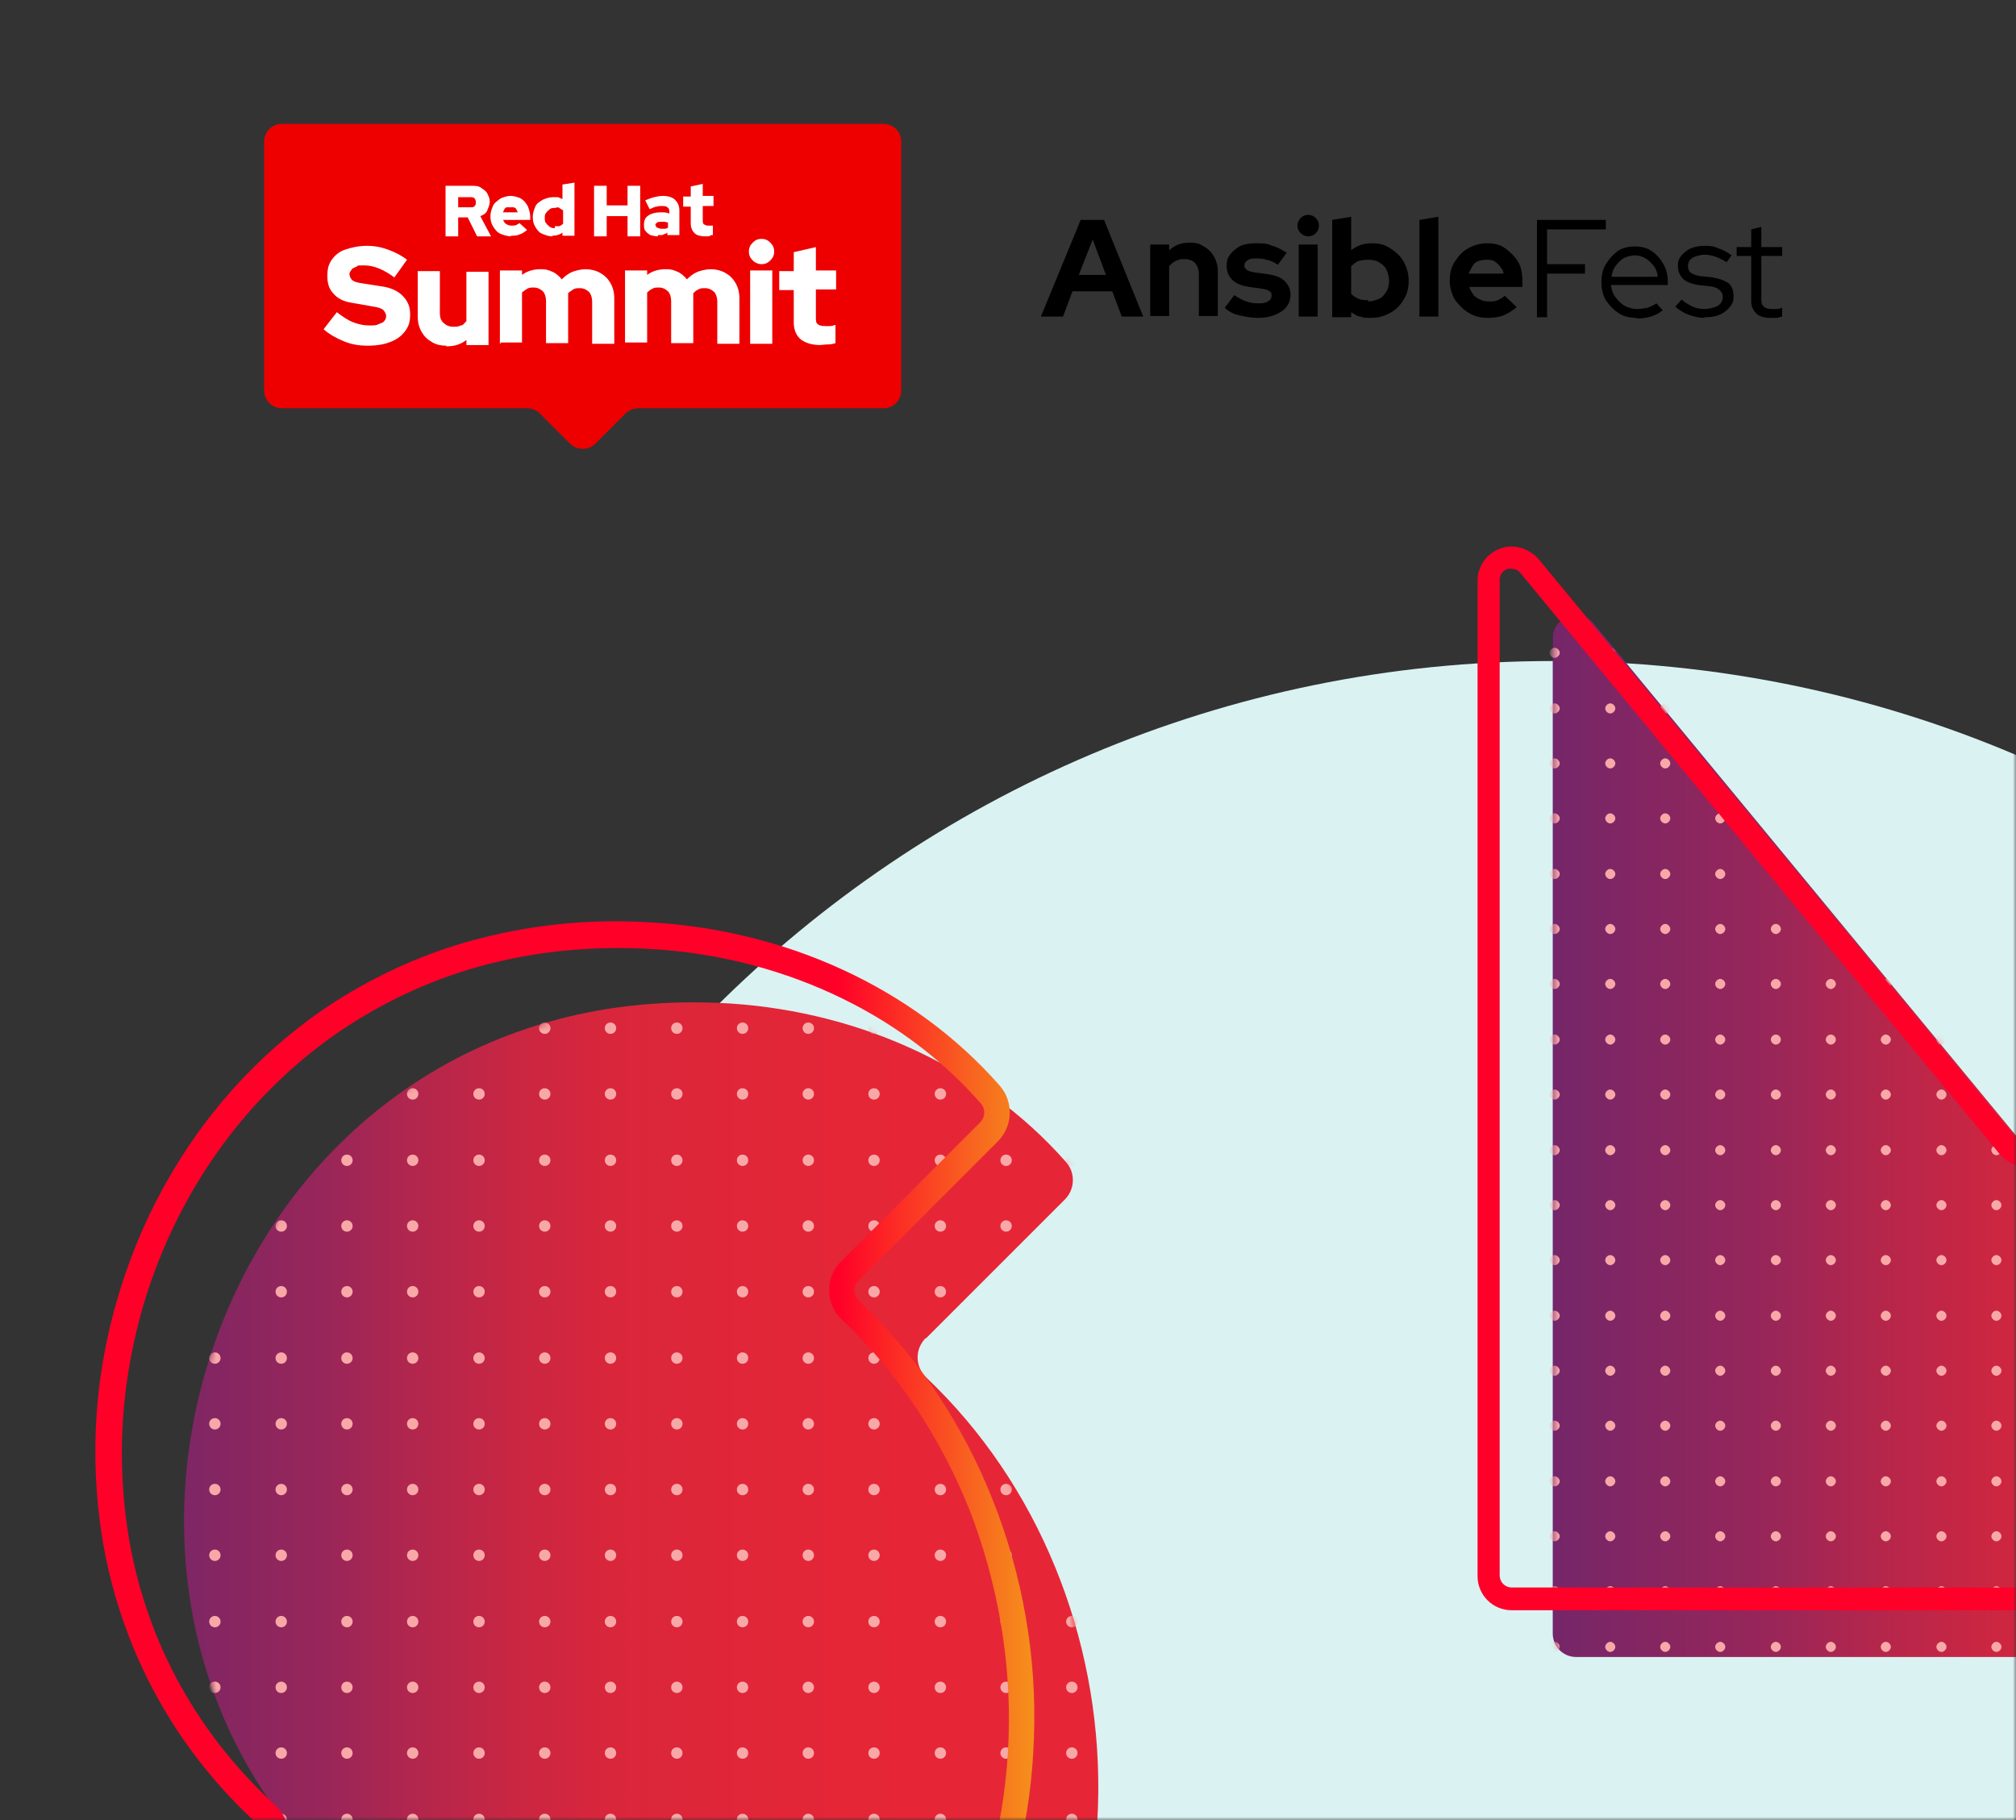 <?xml version="1.0" encoding="UTF-8"?>
<svg id="Layer_1" xmlns="http://www.w3.org/2000/svg" xmlns:xlink="http://www.w3.org/1999/xlink" version="1.1" viewBox="0 0 319 288">
  <rect x="0" y="0" width="319" height="288" fill="#333333" stroke="none"/>
  <!-- Generator: Adobe Illustrator 29.3.1, SVG Export Plug-In . SVG Version: 2.1.0 Build 151)  -->
  <defs>
    <style>
      .st0 {
        mask: url(#mask);
      }

      .st1 {
        fill: url(#linear-gradient2);
      }

      .st2 {
        fill: url(#linear-gradient1);
      }

      .st3 {
        fill: url(#linear-gradient3);
      }

      .st4 {
        fill: url(#linear-gradient);
      }

      .st5 {
        mask: url(#mask-2);
      }

      .st6 {
        mask: url(#mask-1);
      }

      .st7 {
        fill: #f9a8a8;
      }

      .st8 {
        fill: #fff;
      }

      .st9 {
        fill: #daf2f2;
      }

      .st10 {
        fill: #e00;
      }
    </style>
    <mask id="mask" x="-1" y="-2" width="434.3" height="481.8" maskUnits="userSpaceOnUse">
      <g id="mask0_4212_4302">
        <path class="st8" d="M319-2H-1v290h320V-2Z"/>
      </g>
    </mask>
    <linearGradient id="linear-gradient" x1="20.7" y1="25.6" x2="173.8" y2="25.6" gradientTransform="translate(0 290) scale(1 -1)" gradientUnits="userSpaceOnUse">
      <stop offset="0" stop-color="#4d267c"/>
      <stop offset="0" stop-color="#752669"/>
      <stop offset=".2" stop-color="#982659"/>
      <stop offset=".3" stop-color="#b4264c"/>
      <stop offset=".4" stop-color="#ca2642"/>
      <stop offset=".5" stop-color="#da263b"/>
      <stop offset=".7" stop-color="#e32637"/>
      <stop offset=".8" stop-color="#e62636"/>
    </linearGradient>
    <mask id="mask-1" x="20.7" y="158.6" width="153.1" height="213.6" maskUnits="userSpaceOnUse">
      <g id="mask1_4212_4302">
        <path class="st8" d="M146.5,211.8l22-22c1.6-1.6,1.7-4.2.2-5.9-13.9-15.8-34.3-24.3-54.9-25.2-78.1-3.5-111.6,91.9-59.8,139.2,1.8,1.7,1.9,4.6.2,6.3l-32.2,32.3c-1.6,1.6-1.7,4.2-.2,5.9,5.6,6.4,12.4,11.9,19.6,16.1,30.4,17.6,72.3,15.6,100.7-8,42.9-35.7,40.1-98.7,4.5-132.5-1.8-1.7-1.9-4.5-.1-6.3h0Z"/>
      </g>
    </mask>
    <linearGradient id="linear-gradient1" x1="6.7" y1="36.4" x2="163.9" y2="36.4" gradientTransform="translate(0 290) scale(1 -1)" gradientUnits="userSpaceOnUse">
      <stop offset="0" stop-color="#ff0029"/>
      <stop offset=".8" stop-color="#ff0029"/>
      <stop offset="1" stop-color="#f5921b"/>
    </linearGradient>
    <linearGradient id="linear-gradient2" x1="245.7" y1="110.2" x2="415.8" y2="110.2" gradientTransform="translate(0 290) scale(1 -1)" gradientUnits="userSpaceOnUse">
      <stop offset="0" stop-color="#4d267c"/>
      <stop offset="0" stop-color="#752669"/>
      <stop offset=".2" stop-color="#982659"/>
      <stop offset=".3" stop-color="#b4264c"/>
      <stop offset=".4" stop-color="#ca2642"/>
      <stop offset=".5" stop-color="#da263b"/>
      <stop offset=".7" stop-color="#e32637"/>
      <stop offset=".8" stop-color="#e62636"/>
    </linearGradient>
    <mask id="mask-2" x="245.2" y="93.8" width="170.8" height="168.4" maskUnits="userSpaceOnUse">
      <g id="mask2_4212_4302">
        <path class="st8" d="M333.6,190.6c-1.5,1.8-4.2,1.8-5.6,0l-61.7-74.8-14.1-17.1c-2.2-2.6-6.5-1.1-6.5,2.3v157.5c0,2,1.6,3.7,3.7,3.7h162.9c2,0,3.7-1.6,3.7-3.7V101.1c0-3.4-4.3-5-6.5-2.3l-75.8,91.9h-.1Z"/>
      </g>
    </mask>
    <linearGradient id="linear-gradient3" x1="233.8" y1="119.4" x2="407.4" y2="119.4" gradientTransform="translate(0 290) scale(1 -1)" gradientUnits="userSpaceOnUse">
      <stop offset="0" stop-color="#ff0029"/>
      <stop offset=".8" stop-color="#ff0029"/>
      <stop offset="1" stop-color="#f5921b"/>
    </linearGradient>
  </defs>
  <g class="st0">
    <g>
      <path class="st9" d="M245.7,479.8c103.6,0,187.6-84,187.6-187.6s-84-187.6-187.6-187.6S58.1,188.6,58.1,292.2s84,187.6,187.6,187.6Z"/>
      <path class="st4" d="M146.5,211.8l22-22c1.6-1.6,1.7-4.2.2-5.9-13.9-15.8-34.3-24.3-54.9-25.2-78.1-3.5-111.6,91.9-59.8,139.2,1.8,1.7,1.9,4.6.2,6.3l-32.2,32.3c-1.6,1.6-1.7,4.2-.2,5.9,5.6,6.4,12.4,11.9,19.6,16.1,30.4,17.6,72.3,15.6,100.7-8,42.9-35.7,40.1-98.7,4.5-132.5-1.8-1.7-1.9-4.5-.1-6.3h0Z"/>
      <g class="st6">
        <path class="st7" d="M169.6,163.6c-.5,0-.9-.4-.9-.9s.4-.9.9-.9.9.4.9.9-.4.9-.9.9ZM170.5,173.1c0-.5-.4-.9-.9-.9s-.9.4-.9.9.4.9.9.9.9-.4.9-.9ZM170.5,183.6c0-.5-.4-.9-.9-.9s-.9.4-.9.9.4.9.9.9.9-.4.9-.9ZM170.5,194c0-.5-.4-.9-.9-.9s-.9.4-.9.9.4.9.9.9.9-.4.9-.9ZM170.5,204.4c0-.5-.4-.9-.9-.9s-.9.4-.9.9.4.9.9.9.9-.4.9-.9ZM170.5,214.9c0-.5-.4-.9-.9-.9s-.9.4-.9.9.4.9.9.9.9-.4.9-.9ZM170.5,225.3c0-.5-.4-.9-.9-.9s-.9.4-.9.9.4.9.9.9.9-.4.9-.9ZM170.5,235.7c0-.5-.4-.9-.9-.9s-.9.4-.9.9.4.9.9.9.9-.4.9-.9ZM170.5,246.1c0-.5-.4-.9-.9-.9s-.9.4-.9.9.4.9.9.9.9-.4.9-.9ZM170.5,256.6c0-.5-.4-.9-.9-.9s-.9.4-.9.9.4.9.9.9.9-.4.9-.9ZM170.5,267c0-.5-.4-.9-.9-.9s-.9.4-.9.9.4.9.9.9.9-.4.9-.9ZM170.5,277.4c0-.5-.4-.9-.9-.9s-.9.4-.9.9.4.9.9.9.9-.4.9-.9ZM170.5,287.9c0-.5-.4-.9-.9-.9s-.9.4-.9.9.4.9.9.9.9-.4.9-.9ZM170.5,298.3c0-.5-.4-.9-.9-.9s-.9.4-.9.9.4.9.9.9.9-.4.9-.9ZM170.5,308.7c0-.5-.4-.9-.9-.9s-.9.4-.9.9.4.9.9.9.9-.4.9-.9ZM170.5,319.2c0-.5-.4-.9-.9-.9s-.9.4-.9.9.4.9.9.9.9-.4.9-.9ZM170.5,329.6c0-.5-.4-.9-.9-.9s-.9.4-.9.9.4.9.9.9.9-.4.9-.9ZM170.5,340c0-.5-.4-.9-.9-.9s-.9.4-.9.9.4.9.9.9.9-.4.9-.9ZM170.5,350.5c0-.5-.4-.9-.9-.9s-.9.4-.9.9.4.9.9.9.9-.4.9-.9ZM170.5,360.9c0-.5-.4-.9-.9-.9s-.9.4-.9.9.4.9.9.9.9-.4.9-.9ZM170.5,371.3c0-.5-.4-.9-.9-.9s-.9.4-.9.9.4.9.9.9.9-.4.9-.9ZM160.1,162.7c0-.5-.4-.9-.9-.9s-.9.4-.9.9.4.9.9.9.9-.4.9-.9ZM160.1,173.1c0-.5-.4-.9-.9-.9s-.9.4-.9.9.4.9.9.9.9-.4.9-.9ZM160.1,183.6c0-.5-.4-.9-.9-.9s-.9.4-.9.9.4.9.9.9.9-.4.9-.9ZM160.1,194c0-.5-.4-.9-.9-.9s-.9.4-.9.9.4.9.9.9.9-.4.9-.9ZM160.1,204.4c0-.5-.4-.9-.9-.9s-.9.4-.9.9.4.9.9.9.9-.4.9-.9ZM160.1,214.9c0-.5-.4-.9-.9-.9s-.9.4-.9.9.4.9.9.9.9-.4.9-.9ZM160.1,225.3c0-.5-.4-.9-.9-.9s-.9.4-.9.9.4.9.9.9.9-.4.9-.9ZM160.1,235.7c0-.5-.4-.9-.9-.9s-.9.4-.9.9.4.9.9.9.9-.4.9-.9ZM160.1,246.1c0-.5-.4-.9-.9-.9s-.9.4-.9.9.4.9.9.9.9-.4.9-.9ZM160.1,256.6c0-.5-.4-.9-.9-.9s-.9.4-.9.9.4.9.9.9.9-.4.9-.9ZM160.1,267c0-.5-.4-.9-.9-.9s-.9.4-.9.9.4.9.9.9.9-.4.9-.9ZM160.1,277.4c0-.5-.4-.9-.9-.9s-.9.4-.9.9.4.9.9.9.9-.4.9-.9ZM160.1,287.9c0-.5-.4-.9-.9-.9s-.9.4-.9.9.4.9.9.9.9-.4.9-.9ZM160.1,298.3c0-.5-.4-.9-.9-.9s-.9.4-.9.9.4.9.9.9.9-.4.9-.9ZM160.1,308.7c0-.5-.4-.9-.9-.9s-.9.4-.9.9.4.9.9.9.9-.4.9-.9ZM160.1,319.2c0-.5-.4-.9-.9-.9s-.9.4-.9.9.4.9.9.9.9-.4.9-.9ZM160.1,329.6c0-.5-.4-.9-.9-.9s-.9.4-.9.9.4.9.9.9.9-.4.9-.9ZM160.1,340c0-.5-.4-.9-.9-.9s-.9.4-.9.9.4.9.9.9.9-.4.9-.9ZM160.1,350.5c0-.5-.4-.9-.9-.9s-.9.4-.9.9.4.9.9.9.9-.4.9-.9ZM160.1,360.9c0-.5-.4-.9-.9-.9s-.9.4-.9.9.4.9.9.9.9-.4.9-.9ZM160.1,371.3c0-.5-.4-.9-.9-.9s-.9.4-.9.9.4.9.9.9.9-.4.9-.9ZM149.7,162.7c0-.5-.4-.9-.9-.9s-.9.4-.9.9.4.9.9.9.9-.4.9-.9ZM149.7,173.1c0-.5-.4-.9-.9-.9s-.9.4-.9.9.4.9.9.9.9-.4.9-.9ZM149.7,183.6c0-.5-.4-.9-.9-.9s-.9.4-.9.9.4.9.9.9.9-.4.9-.9ZM149.7,194c0-.5-.4-.9-.9-.9s-.9.4-.9.9.4.9.9.9.9-.4.9-.9ZM149.7,204.4c0-.5-.4-.9-.9-.9s-.9.4-.9.9.4.9.9.9.9-.4.9-.9ZM149.7,214.9c0-.5-.4-.9-.9-.9s-.9.4-.9.9.4.9.9.9.9-.4.9-.9ZM149.7,225.3c0-.5-.4-.9-.9-.9s-.9.4-.9.9.4.9.9.9.9-.4.9-.9ZM149.7,235.7c0-.5-.4-.9-.9-.9s-.9.4-.9.9.4.9.9.9.9-.4.9-.9ZM149.7,246.1c0-.5-.4-.9-.9-.9s-.9.4-.9.9.4.9.9.9.9-.4.9-.9ZM149.7,256.6c0-.5-.4-.9-.9-.9s-.9.4-.9.9.4.9.9.9.9-.4.9-.9ZM149.7,267c0-.5-.4-.9-.9-.9s-.9.4-.9.9.4.9.9.9.9-.4.9-.9ZM149.7,277.4c0-.5-.4-.9-.9-.9s-.9.4-.9.9.4.9.9.9.9-.4.9-.9ZM149.7,287.9c0-.5-.4-.9-.9-.9s-.9.4-.9.9.4.9.9.9.9-.4.9-.9ZM149.7,298.3c0-.5-.4-.9-.9-.9s-.9.4-.9.9.4.9.9.9.9-.4.9-.9ZM149.7,308.7c0-.5-.4-.9-.9-.9s-.9.4-.9.9.4.9.9.9.9-.4.9-.9ZM149.7,319.2c0-.5-.4-.9-.9-.9s-.9.4-.9.9.4.9.9.9.9-.4.9-.9ZM149.7,329.6c0-.5-.4-.9-.9-.9s-.9.4-.9.9.4.9.9.9.9-.4.9-.9ZM149.7,340c0-.5-.4-.9-.9-.9s-.9.4-.9.9.4.9.9.9.9-.4.9-.9ZM149.7,350.5c0-.5-.4-.9-.9-.9s-.9.4-.9.9.4.9.9.9.9-.4.9-.9ZM149.7,360.9c0-.5-.4-.9-.9-.9s-.9.4-.9.9.4.9.9.9.9-.4.9-.9ZM149.7,371.3c0-.5-.4-.9-.9-.9s-.9.4-.9.9.4.9.9.9.9-.4.9-.9ZM139.2,162.7c0-.5-.4-.9-.9-.9s-.9.4-.9.9.4.9.9.9.9-.4.9-.9ZM139.2,173.1c0-.5-.4-.9-.9-.9s-.9.4-.9.9.4.9.9.9.9-.4.9-.9ZM139.2,183.6c0-.5-.4-.9-.9-.9s-.9.4-.9.9.4.9.9.9.9-.4.9-.9ZM139.2,194c0-.5-.4-.9-.9-.9s-.9.4-.9.9.4.9.9.9.9-.4.9-.9ZM139.2,204.4c0-.5-.4-.9-.9-.9s-.9.4-.9.9.4.9.9.9.9-.4.9-.9ZM139.2,214.9c0-.5-.4-.9-.9-.9s-.9.4-.9.9.4.9.9.9.9-.4.9-.9ZM139.2,225.3c0-.5-.4-.9-.9-.9s-.9.4-.9.9.4.9.9.9.9-.4.9-.9ZM139.2,235.7c0-.5-.4-.9-.9-.9s-.9.4-.9.9.4.9.9.9.9-.4.9-.9ZM139.2,246.1c0-.5-.4-.9-.9-.9s-.9.4-.9.9.4.9.9.9.9-.4.9-.9ZM139.2,256.6c0-.5-.4-.9-.9-.9s-.9.4-.9.9.4.9.9.9.9-.4.9-.9ZM139.2,267c0-.5-.4-.9-.9-.9s-.9.4-.9.9.4.9.9.9.9-.4.9-.9ZM139.2,277.4c0-.5-.4-.9-.9-.9s-.9.4-.9.9.4.9.9.9.9-.4.9-.9ZM139.2,287.9c0-.5-.4-.9-.9-.9s-.9.4-.9.9.4.9.9.9.9-.4.9-.9ZM139.2,298.3c0-.5-.4-.9-.9-.9s-.9.4-.9.9.4.9.9.9.9-.4.9-.9ZM139.2,308.7c0-.5-.4-.9-.9-.9s-.9.4-.9.9.4.9.9.9.9-.4.9-.9ZM139.2,319.2c0-.5-.4-.9-.9-.9s-.9.4-.9.9.4.9.9.9.9-.4.9-.9ZM139.2,329.6c0-.5-.4-.9-.9-.9s-.9.4-.9.9.4.9.9.9.9-.4.9-.9ZM139.2,340c0-.5-.4-.9-.9-.9s-.9.4-.9.9.4.9.9.9.9-.4.9-.9ZM139.2,350.5c0-.5-.4-.9-.9-.9s-.9.4-.9.9.4.9.9.9.9-.4.9-.9ZM139.2,360.9c0-.5-.4-.9-.9-.9s-.9.4-.9.9.4.9.9.9.9-.4.9-.9ZM139.2,371.3c0-.5-.4-.9-.9-.9s-.9.4-.9.9.4.9.9.9.9-.4.9-.9ZM128.8,162.7c0-.5-.4-.9-.9-.9s-.9.4-.9.9.4.9.9.9.9-.4.9-.9ZM128.8,173.1c0-.5-.4-.9-.9-.9s-.9.4-.9.9.4.9.9.9.9-.4.9-.9ZM128.8,183.6c0-.5-.4-.9-.9-.9s-.9.4-.9.9.4.9.9.9.9-.4.9-.9ZM128.8,194c0-.5-.4-.9-.9-.9s-.9.4-.9.9.4.9.9.9.9-.4.9-.9ZM128.8,204.4c0-.5-.4-.9-.9-.9s-.9.4-.9.9.4.9.9.9.9-.4.9-.9ZM128.8,214.9c0-.5-.4-.9-.9-.9s-.9.4-.9.9.4.9.9.9.9-.4.9-.9ZM128.8,225.3c0-.5-.4-.9-.9-.9s-.9.4-.9.9.4.9.9.9.9-.4.9-.9ZM128.8,235.7c0-.5-.4-.9-.9-.9s-.9.4-.9.9.4.9.9.9.9-.4.9-.9ZM128.8,246.1c0-.5-.4-.9-.9-.9s-.9.4-.9.9.4.9.9.9.9-.4.9-.9ZM128.8,256.6c0-.5-.4-.9-.9-.9s-.9.4-.9.9.4.9.9.9.9-.4.9-.9ZM128.8,267c0-.5-.4-.9-.9-.9s-.9.4-.9.9.4.9.9.9.9-.4.9-.9ZM128.8,277.4c0-.5-.4-.9-.9-.9s-.9.4-.9.9.4.9.9.9.9-.4.9-.9ZM128.8,287.9c0-.5-.4-.9-.9-.9s-.9.4-.9.9.4.9.9.9.9-.4.9-.9ZM128.8,298.3c0-.5-.4-.9-.9-.9s-.9.4-.9.9.4.9.9.9.9-.4.9-.9ZM128.8,308.7c0-.5-.4-.9-.9-.9s-.9.4-.9.9.4.9.9.9.9-.4.9-.9ZM128.8,319.2c0-.5-.4-.9-.9-.9s-.9.4-.9.9.4.9.9.9.9-.4.9-.9ZM128.8,329.6c0-.5-.4-.9-.9-.9s-.9.4-.9.9.4.9.9.9.9-.4.9-.9ZM128.8,340c0-.5-.4-.9-.9-.9s-.9.4-.9.9.4.9.9.9.9-.4.9-.9ZM128.8,350.5c0-.5-.4-.9-.9-.9s-.9.4-.9.9.4.9.9.9.9-.4.9-.9ZM128.8,360.9c0-.5-.4-.9-.9-.9s-.9.4-.9.9.4.9.9.9.9-.4.9-.9ZM128.8,371.3c0-.5-.4-.9-.9-.9s-.9.4-.9.9.4.9.9.9.9-.4.9-.9ZM118.4,162.7c0-.5-.4-.9-.9-.9s-.9.4-.9.9.4.9.9.9.9-.4.9-.9ZM118.4,173.1c0-.5-.4-.9-.9-.9s-.9.4-.9.9.4.9.9.9.9-.4.9-.9ZM118.4,183.6c0-.5-.4-.9-.9-.9s-.9.4-.9.9.4.9.9.9.9-.4.9-.9ZM118.4,194c0-.5-.4-.9-.9-.9s-.9.4-.9.9.4.9.9.9.9-.4.9-.9ZM118.4,204.4c0-.5-.4-.9-.9-.9s-.9.4-.9.9.4.9.9.9.9-.4.9-.9ZM118.4,214.9c0-.5-.4-.9-.9-.9s-.9.4-.9.9.4.9.9.9.9-.4.9-.9ZM118.4,225.3c0-.5-.4-.9-.9-.9s-.9.4-.9.9.4.9.9.9.9-.4.9-.9ZM118.4,235.7c0-.5-.4-.9-.9-.9s-.9.4-.9.9.4.9.9.9.9-.4.9-.9ZM118.4,246.1c0-.5-.4-.9-.9-.9s-.9.4-.9.9.4.9.9.9.9-.4.9-.9ZM118.4,256.6c0-.5-.4-.9-.9-.9s-.9.4-.9.9.4.9.9.9.9-.4.9-.9ZM118.4,267c0-.5-.4-.9-.9-.9s-.9.4-.9.9.4.9.9.9.9-.4.9-.9ZM118.4,277.4c0-.5-.4-.9-.9-.9s-.9.4-.9.9.4.9.9.9.9-.4.9-.9ZM118.4,287.9c0-.5-.4-.9-.9-.9s-.9.4-.9.9.4.9.9.9.9-.4.9-.9ZM118.4,298.3c0-.5-.4-.9-.9-.9s-.9.4-.9.9.4.9.9.9.9-.4.9-.9ZM118.4,308.7c0-.5-.4-.9-.9-.9s-.9.4-.9.9.4.9.9.9.9-.4.9-.9ZM118.4,319.2c0-.5-.4-.9-.9-.9s-.9.4-.9.9.4.9.9.9.9-.4.9-.9ZM118.4,329.6c0-.5-.4-.9-.9-.9s-.9.4-.9.9.4.9.9.9.9-.4.9-.9ZM118.4,340c0-.5-.4-.9-.9-.9s-.9.4-.9.9.4.9.9.9.9-.4.9-.9ZM118.4,350.5c0-.5-.4-.9-.9-.9s-.9.4-.9.9.4.9.9.9.9-.4.9-.9ZM118.4,360.9c0-.5-.4-.9-.9-.9s-.9.4-.9.9.4.9.9.9.9-.4.9-.9ZM118.4,371.3c0-.5-.4-.9-.9-.9s-.9.4-.9.9.4.9.9.9.9-.4.9-.9ZM108,162.7c0-.5-.4-.9-.9-.9s-.9.4-.9.9.4.9.9.9.9-.4.9-.9ZM108,173.1c0-.5-.4-.9-.9-.9s-.9.4-.9.9.4.9.9.9.9-.4.9-.9ZM108,183.6c0-.5-.4-.9-.9-.9s-.9.4-.9.9.4.9.9.9.9-.4.9-.9ZM108,194c0-.5-.4-.9-.9-.9s-.9.4-.9.9.4.9.9.9.9-.4.9-.9ZM108,204.4c0-.5-.4-.9-.9-.9s-.9.4-.9.9.4.9.9.9.9-.4.9-.9ZM108,214.9c0-.5-.4-.9-.9-.9s-.9.4-.9.9.4.9.9.9.9-.4.9-.9ZM108,225.3c0-.5-.4-.9-.9-.9s-.9.4-.9.9.4.9.9.9.9-.4.9-.9ZM108,235.7c0-.5-.4-.9-.9-.9s-.9.4-.9.9.4.9.9.9.9-.4.9-.9ZM108,246.1c0-.5-.4-.9-.9-.9s-.9.4-.9.9.4.9.9.9.9-.4.9-.9ZM108,256.6c0-.5-.4-.9-.9-.9s-.9.4-.9.9.4.9.9.9.9-.4.9-.9ZM108,267c0-.5-.4-.9-.9-.9s-.9.4-.9.9.4.9.9.9.9-.4.9-.9ZM108,277.4c0-.5-.4-.9-.9-.9s-.9.4-.9.9.4.9.9.9.9-.4.9-.9ZM108,287.9c0-.5-.4-.9-.9-.9s-.9.4-.9.9.4.9.9.9.9-.4.9-.9ZM108,298.3c0-.5-.4-.9-.9-.9s-.9.4-.9.9.4.9.9.9.9-.4.9-.9ZM108,308.7c0-.5-.4-.9-.9-.9s-.9.4-.9.9.4.9.9.9.9-.4.9-.9ZM108,319.2c0-.5-.4-.9-.9-.9s-.9.4-.9.9.4.9.9.9.9-.4.9-.9ZM108,329.6c0-.5-.4-.9-.9-.9s-.9.4-.9.9.4.9.9.9.9-.4.9-.9ZM108,340c0-.5-.4-.9-.9-.9s-.9.4-.9.9.4.9.9.9.9-.4.9-.9ZM108,350.5c0-.5-.4-.9-.9-.9s-.9.4-.9.9.4.9.9.9.9-.4.9-.9ZM108,360.9c0-.5-.4-.9-.9-.9s-.9.4-.9.9.4.9.9.9.9-.4.9-.9ZM108,371.3c0-.5-.4-.9-.9-.9s-.9.4-.9.9.4.9.9.9.9-.4.9-.9ZM97.5,162.7c0-.5-.4-.9-.9-.9s-.9.4-.9.9.4.9.9.9.9-.4.9-.9ZM97.5,173.1c0-.5-.4-.9-.9-.9s-.9.4-.9.9.4.9.9.9.9-.4.9-.9ZM97.5,183.6c0-.5-.4-.9-.9-.9s-.9.4-.9.9.4.9.9.9.9-.4.9-.9ZM97.5,194c0-.5-.4-.9-.9-.9s-.9.4-.9.9.4.9.9.9.9-.4.9-.9ZM97.5,204.4c0-.5-.4-.9-.9-.9s-.9.4-.9.9.4.9.9.9.9-.4.9-.9ZM97.5,214.9c0-.5-.4-.9-.9-.9s-.9.4-.9.9.4.9.9.9.9-.4.9-.9ZM97.5,225.3c0-.5-.4-.9-.9-.9s-.9.4-.9.9.4.9.9.9.9-.4.9-.9ZM97.5,235.7c0-.5-.4-.9-.9-.9s-.9.4-.9.9.4.9.9.9.9-.4.9-.9ZM97.5,246.1c0-.5-.4-.9-.9-.9s-.9.4-.9.9.4.9.9.9.9-.4.9-.9ZM97.5,256.6c0-.5-.4-.9-.9-.9s-.9.4-.9.9.4.9.9.9.9-.4.9-.9ZM97.5,267c0-.5-.4-.9-.9-.9s-.9.4-.9.9.4.9.9.9.9-.4.9-.9ZM97.5,277.4c0-.5-.4-.9-.9-.9s-.9.4-.9.9.4.9.9.9.9-.4.9-.9ZM97.5,287.9c0-.5-.4-.9-.9-.9s-.9.4-.9.9.4.9.9.9.9-.4.9-.9ZM97.5,298.3c0-.5-.4-.9-.9-.9s-.9.4-.9.9.4.9.9.9.9-.4.9-.9ZM97.5,308.7c0-.5-.4-.9-.9-.9s-.9.4-.9.9.4.9.9.9.9-.4.9-.9ZM97.5,319.2c0-.5-.4-.9-.9-.9s-.9.4-.9.9.4.9.9.9.9-.4.9-.9ZM97.5,329.6c0-.5-.4-.9-.9-.9s-.9.4-.9.9.4.9.9.9.9-.4.9-.9ZM97.5,340c0-.5-.4-.9-.9-.9s-.9.4-.9.9.4.9.9.9.9-.4.9-.9ZM97.5,350.5c0-.5-.4-.9-.9-.9s-.9.4-.9.9.4.9.9.9.9-.4.9-.9ZM97.5,360.9c0-.5-.4-.9-.9-.9s-.9.4-.9.9.4.9.9.9.9-.4.9-.9ZM97.5,371.3c0-.5-.4-.9-.9-.9s-.9.4-.9.9.4.9.9.9.9-.4.9-.9ZM87.1,162.7c0-.5-.4-.9-.9-.9s-.9.4-.9.9.4.9.9.9.9-.4.9-.9ZM87.1,173.1c0-.5-.4-.9-.9-.9s-.9.4-.9.9.4.9.9.9.9-.4.9-.9ZM87.1,183.6c0-.5-.4-.9-.9-.9s-.9.4-.9.9.4.9.9.9.9-.4.9-.9ZM87.1,194c0-.5-.4-.9-.9-.9s-.9.4-.9.9.4.9.9.9.9-.4.9-.9ZM87.1,204.4c0-.5-.4-.9-.9-.9s-.9.4-.9.9.4.9.9.9.9-.4.9-.9ZM87.1,214.9c0-.5-.4-.9-.9-.9s-.9.4-.9.9.4.9.9.9.9-.4.9-.9ZM87.1,225.3c0-.5-.4-.9-.9-.9s-.9.4-.9.9.4.9.9.9.9-.4.9-.9ZM87.1,235.7c0-.5-.4-.9-.9-.9s-.9.4-.9.9.4.9.9.9.9-.4.9-.9ZM87.1,246.1c0-.5-.4-.9-.9-.9s-.9.4-.9.9.4.9.9.9.9-.4.9-.9ZM87.1,256.6c0-.5-.4-.9-.9-.9s-.9.4-.9.9.4.9.9.9.9-.4.9-.9ZM87.1,267c0-.5-.4-.9-.9-.9s-.9.4-.9.9.4.9.9.9.9-.4.9-.9ZM87.1,277.4c0-.5-.4-.9-.9-.9s-.9.4-.9.9.4.9.9.9.9-.4.9-.9ZM87.1,287.9c0-.5-.4-.9-.9-.9s-.9.4-.9.9.4.9.9.9.9-.4.9-.9ZM87.1,298.3c0-.5-.4-.9-.9-.9s-.9.4-.9.9.4.9.9.9.9-.4.9-.9ZM87.1,308.7c0-.5-.4-.9-.9-.9s-.9.4-.9.9.4.9.9.9.9-.4.9-.9ZM87.1,319.2c0-.5-.4-.9-.9-.9s-.9.4-.9.9.4.9.9.9.9-.4.9-.9ZM87.1,329.6c0-.5-.4-.9-.9-.9s-.9.4-.9.9.4.9.9.9.9-.4.9-.9ZM87.1,340c0-.5-.4-.9-.9-.9s-.9.4-.9.9.4.9.9.9.9-.4.9-.9ZM87.1,350.5c0-.5-.4-.9-.9-.9s-.9.4-.9.9.4.9.9.9.9-.4.9-.9ZM87.1,360.9c0-.5-.4-.9-.9-.9s-.9.4-.9.9.4.9.9.9.9-.4.9-.9ZM87.1,371.3c0-.5-.4-.9-.9-.9s-.9.4-.9.9.4.9.9.9.9-.4.9-.9ZM76.7,162.7c0-.5-.4-.9-.9-.9s-.9.4-.9.9.4.9.9.9.9-.4.9-.9ZM76.7,173.1c0-.5-.4-.9-.9-.9s-.9.4-.9.9.4.9.9.9.9-.4.9-.9ZM76.7,183.6c0-.5-.4-.9-.9-.9s-.9.4-.9.9.4.9.9.9.9-.4.9-.9ZM76.7,194c0-.5-.4-.9-.9-.9s-.9.4-.9.9.4.9.9.9.9-.4.9-.9ZM76.7,204.4c0-.5-.4-.9-.9-.9s-.9.4-.9.9.4.9.9.9.9-.4.9-.9ZM76.7,214.9c0-.5-.4-.9-.9-.9s-.9.4-.9.9.4.9.9.9.9-.4.9-.9ZM76.7,225.3c0-.5-.4-.9-.9-.9s-.9.4-.9.9.4.9.9.9.9-.4.9-.9ZM76.7,235.7c0-.5-.4-.9-.9-.9s-.9.4-.9.9.4.9.9.9.9-.4.9-.9ZM76.7,246.1c0-.5-.4-.9-.9-.9s-.9.4-.9.9.4.9.9.9.9-.4.9-.9ZM76.7,256.6c0-.5-.4-.9-.9-.9s-.9.4-.9.9.4.9.9.9.9-.4.9-.9ZM76.7,267c0-.5-.4-.9-.9-.9s-.9.4-.9.9.4.9.9.9.9-.4.9-.9ZM76.7,277.4c0-.5-.4-.9-.9-.9s-.9.4-.9.9.4.9.9.9.9-.4.9-.9ZM76.7,287.9c0-.5-.4-.9-.9-.9s-.9.4-.9.9.4.9.9.9.9-.4.9-.9ZM76.7,298.3c0-.5-.4-.9-.9-.9s-.9.4-.9.9.4.9.9.9.9-.4.9-.9ZM76.7,308.7c0-.5-.4-.9-.9-.9s-.9.4-.9.9.4.9.9.9.9-.4.9-.9ZM76.7,319.2c0-.5-.4-.9-.9-.9s-.9.4-.9.9.4.9.9.9.9-.4.9-.9ZM76.7,329.6c0-.5-.4-.9-.9-.9s-.9.4-.9.9.4.9.9.9.9-.4.9-.9ZM76.7,340c0-.5-.4-.9-.9-.9s-.9.4-.9.9.4.9.9.9.9-.4.9-.9ZM76.7,350.5c0-.5-.4-.9-.9-.9s-.9.4-.9.9.4.9.9.9.9-.4.9-.9ZM76.7,360.9c0-.5-.4-.9-.9-.9s-.9.4-.9.9.4.9.9.9.9-.4.9-.9ZM76.7,371.3c0-.5-.4-.9-.9-.9s-.9.4-.9.9.4.9.9.9.9-.4.9-.9ZM66.2,162.7c0-.5-.4-.9-.9-.9s-.9.4-.9.9.4.9.9.9.9-.4.9-.9ZM66.2,173.1c0-.5-.4-.9-.9-.9s-.9.4-.9.9.4.9.9.9.9-.4.9-.9ZM66.2,183.6c0-.5-.4-.9-.9-.9s-.9.4-.9.9.4.9.9.9.9-.4.9-.9ZM66.2,194c0-.5-.4-.9-.9-.9s-.9.4-.9.9.4.9.9.9.9-.4.9-.9ZM66.2,204.4c0-.5-.4-.9-.9-.9s-.9.4-.9.9.4.9.9.9.9-.4.9-.9ZM66.2,214.9c0-.5-.4-.9-.9-.9s-.9.4-.9.9.4.9.9.9.9-.4.9-.9ZM66.2,225.3c0-.5-.4-.9-.9-.9s-.9.4-.9.9.4.9.9.9.9-.4.9-.9ZM66.2,235.7c0-.5-.4-.9-.9-.9s-.9.4-.9.9.4.9.9.9.9-.4.9-.9ZM66.2,246.1c0-.5-.4-.9-.9-.9s-.9.4-.9.9.4.9.9.9.9-.4.9-.9ZM66.2,256.6c0-.5-.4-.9-.9-.9s-.9.4-.9.9.4.9.9.9.9-.4.9-.9ZM66.2,267c0-.5-.4-.9-.9-.9s-.9.4-.9.9.4.9.9.9.9-.4.9-.9ZM66.2,277.4c0-.5-.4-.9-.9-.9s-.9.4-.9.9.4.9.9.9.9-.4.9-.9ZM66.2,287.9c0-.5-.4-.9-.9-.9s-.9.4-.9.9.4.9.9.9.9-.4.9-.9ZM66.2,298.3c0-.5-.4-.9-.9-.9s-.9.4-.9.9.4.9.9.9.9-.4.9-.9ZM66.2,308.7c0-.5-.4-.9-.9-.9s-.9.4-.9.9.4.9.9.9.9-.4.9-.9ZM66.2,319.2c0-.5-.4-.9-.9-.9s-.9.4-.9.9.4.9.9.9.9-.4.9-.9ZM66.2,329.6c0-.5-.4-.9-.9-.9s-.9.4-.9.9.4.9.9.9.9-.4.9-.9ZM66.2,340c0-.5-.4-.9-.9-.9s-.9.4-.9.9.4.9.9.9.9-.4.9-.9ZM66.2,350.5c0-.5-.4-.9-.9-.9s-.9.4-.9.9.4.9.9.9.9-.4.9-.9ZM66.2,360.9c0-.5-.4-.9-.9-.9s-.9.4-.9.9.4.9.9.9.9-.4.9-.9ZM66.2,371.3c0-.5-.4-.9-.9-.9s-.9.4-.9.9.4.9.9.9.9-.4.9-.9ZM55.8,162.7c0-.5-.4-.9-.9-.9s-.9.4-.9.9.4.9.9.9.9-.4.9-.9ZM55.8,173.1c0-.5-.4-.9-.9-.9s-.9.4-.9.9.4.9.9.9.9-.4.9-.9ZM55.8,183.6c0-.5-.4-.9-.9-.9s-.9.4-.9.9.4.9.9.9.9-.4.9-.9ZM55.8,194c0-.5-.4-.9-.9-.9s-.9.4-.9.9.4.9.9.9.9-.4.9-.9ZM55.8,204.4c0-.5-.4-.9-.9-.9s-.9.4-.9.9.4.9.9.9.9-.4.9-.9ZM55.8,214.9c0-.5-.4-.9-.9-.9s-.9.4-.9.9.4.9.9.9.9-.4.9-.9ZM55.8,225.3c0-.5-.4-.9-.9-.9s-.9.4-.9.9.4.9.9.9.9-.4.9-.9ZM55.8,235.7c0-.5-.4-.9-.9-.9s-.9.4-.9.9.4.9.9.9.9-.4.9-.9ZM55.8,246.1c0-.5-.4-.9-.9-.9s-.9.4-.9.9.4.9.9.9.9-.4.9-.9ZM55.8,256.6c0-.5-.4-.9-.9-.9s-.9.4-.9.9.4.9.9.9.9-.4.9-.9ZM55.8,267c0-.5-.4-.9-.9-.9s-.9.4-.9.9.4.9.9.9.9-.4.9-.9ZM55.8,277.4c0-.5-.4-.9-.9-.9s-.9.4-.9.9.4.9.9.9.9-.4.9-.9ZM55.8,287.9c0-.5-.4-.9-.9-.9s-.9.4-.9.9.4.9.9.9.9-.4.9-.9ZM55.8,298.3c0-.5-.4-.9-.9-.9s-.9.4-.9.9.4.9.9.9.9-.4.9-.9ZM55.8,308.7c0-.5-.4-.9-.9-.9s-.9.4-.9.9.4.9.9.9.9-.4.9-.9ZM55.8,319.2c0-.5-.4-.9-.9-.9s-.9.4-.9.9.4.9.9.9.9-.4.9-.9ZM55.8,329.6c0-.5-.4-.9-.9-.9s-.9.4-.9.9.4.9.9.9.9-.4.9-.9ZM55.8,340c0-.5-.4-.9-.9-.9s-.9.4-.9.9.4.9.9.9.9-.4.9-.9ZM55.8,350.5c0-.5-.4-.9-.9-.9s-.9.4-.9.9.4.9.9.9.9-.4.9-.9ZM55.8,360.9c0-.5-.4-.9-.9-.9s-.9.4-.9.9.4.9.9.9.9-.4.9-.9ZM55.8,371.3c0-.5-.4-.9-.9-.9s-.9.4-.9.9.4.9.9.9.9-.4.9-.9ZM45.4,162.7c0-.5-.4-.9-.9-.9s-.9.4-.9.9.4.9.9.9.9-.4.9-.9ZM45.4,173.1c0-.5-.4-.9-.9-.9s-.9.4-.9.9.4.9.9.9.9-.4.9-.9ZM45.4,183.6c0-.5-.4-.9-.9-.9s-.9.4-.9.9.4.9.9.9.9-.4.9-.9ZM45.4,194c0-.5-.4-.9-.9-.9s-.9.4-.9.9.4.9.9.9.9-.4.9-.9ZM45.4,204.4c0-.5-.4-.9-.9-.9s-.9.4-.9.9.4.9.9.9.9-.4.9-.9ZM45.4,214.9c0-.5-.4-.9-.9-.9s-.9.4-.9.9.4.9.9.9.9-.4.9-.9ZM45.4,225.3c0-.5-.4-.9-.9-.9s-.9.4-.9.9.4.9.9.9.9-.4.9-.9ZM45.4,235.7c0-.5-.4-.9-.9-.9s-.9.4-.9.9.4.9.9.9.9-.4.9-.9ZM45.4,246.1c0-.5-.4-.9-.9-.9s-.9.4-.9.9.4.9.9.9.9-.4.9-.9ZM45.4,256.6c0-.5-.4-.9-.9-.9s-.9.4-.9.9.4.9.9.9.9-.4.9-.9ZM45.4,267c0-.5-.4-.9-.9-.9s-.9.4-.9.9.4.9.9.9.9-.4.9-.9ZM45.4,277.4c0-.5-.4-.9-.9-.9s-.9.4-.9.9.4.9.9.9.9-.4.9-.9ZM45.4,287.9c0-.5-.4-.9-.9-.9s-.9.4-.9.9.4.9.9.9.9-.4.9-.9ZM45.4,298.3c0-.5-.4-.9-.9-.9s-.9.4-.9.9.4.9.9.9.9-.4.9-.9ZM45.4,308.7c0-.5-.4-.9-.9-.9s-.9.4-.9.9.4.9.9.9.9-.4.9-.9ZM45.4,319.2c0-.5-.4-.9-.9-.9s-.9.4-.9.9.4.9.9.9.9-.4.9-.9ZM45.4,329.6c0-.5-.4-.9-.9-.9s-.9.4-.9.9.4.9.9.9.9-.4.9-.9ZM45.4,340c0-.5-.4-.9-.9-.9s-.9.4-.9.9.4.9.9.9.9-.4.9-.9ZM45.4,350.5c0-.5-.4-.9-.9-.9s-.9.4-.9.9.4.9.9.9.9-.4.9-.9ZM45.4,360.9c0-.5-.4-.9-.9-.9s-.9.4-.9.9.4.9.9.9.9-.4.9-.9ZM45.4,371.3c0-.5-.4-.9-.9-.9s-.9.4-.9.9.4.9.9.9.9-.4.9-.9ZM34.9,162.7c0-.5-.4-.9-.9-.9s-.9.4-.9.9.4.9.9.9.9-.4.9-.9ZM34.9,173.1c0-.5-.4-.9-.9-.9s-.9.4-.9.9.4.9.9.9.9-.4.9-.9ZM34.9,183.6c0-.5-.4-.9-.9-.9s-.9.4-.9.9.4.9.9.9.9-.4.9-.9ZM34.9,194c0-.5-.4-.9-.9-.9s-.9.4-.9.9.4.9.9.9.9-.4.9-.9ZM34.9,204.4c0-.5-.4-.9-.9-.9s-.9.4-.9.9.4.9.9.9.9-.4.9-.9ZM34.9,214.9c0-.5-.4-.9-.9-.9s-.9.4-.9.9.4.9.9.9.9-.4.9-.9ZM34.9,225.3c0-.5-.4-.9-.9-.9s-.9.4-.9.9.4.9.9.9.9-.4.9-.9ZM34.9,235.7c0-.5-.4-.9-.9-.9s-.9.4-.9.9.4.9.9.9.9-.4.9-.9ZM34.9,246.1c0-.5-.4-.9-.9-.9s-.9.4-.9.9.4.9.9.9.9-.4.9-.9ZM34.9,256.6c0-.5-.4-.9-.9-.9s-.9.4-.9.9.4.9.9.9.9-.4.9-.9ZM34.9,267c0-.5-.4-.9-.9-.9s-.9.4-.9.9.4.9.9.9.9-.4.9-.9ZM34.9,277.4c0-.5-.4-.9-.9-.9s-.9.4-.9.9.4.9.9.9.9-.4.9-.9ZM34.9,287.9c0-.5-.4-.9-.9-.9s-.9.4-.9.9.4.9.9.9.9-.4.9-.9ZM34.9,298.3c0-.5-.4-.9-.9-.9s-.9.4-.9.9.4.9.9.9.9-.4.9-.9ZM34.9,308.7c0-.5-.4-.9-.9-.9s-.9.4-.9.9.4.9.9.9.9-.4.9-.9ZM34.9,319.2c0-.5-.4-.9-.9-.9s-.9.4-.9.9.4.9.9.9.9-.4.9-.9ZM34.9,329.6c0-.5-.4-.9-.9-.9s-.9.4-.9.9.4.9.9.9.9-.4.9-.9ZM34.9,340c0-.5-.4-.9-.9-.9s-.9.4-.9.9.4.9.9.9.9-.4.9-.9ZM34.9,350.5c0-.5-.4-.9-.9-.9s-.9.4-.9.9.4.9.9.9.9-.4.9-.9ZM34.9,360.9c0-.5-.4-.9-.9-.9s-.9.4-.9.9.4.9.9.9.9-.4.9-.9ZM34.9,371.3c0-.5-.4-.9-.9-.9s-.9.4-.9.9.4.9.9.9.9-.4.9-.9ZM24.5,162.7c0-.5-.4-.9-.9-.9s-.9.4-.9.9.4.9.9.9.9-.4.9-.9ZM24.5,173.1c0-.5-.4-.9-.9-.9s-.9.4-.9.9.4.9.9.9.9-.4.9-.9ZM24.5,183.6c0-.5-.4-.9-.9-.9s-.9.4-.9.9.4.9.9.9.9-.4.9-.9ZM24.5,194c0-.5-.4-.9-.9-.9s-.9.4-.9.9.4.9.9.9.9-.4.9-.9ZM24.5,204.4c0-.5-.4-.9-.9-.9s-.9.4-.9.9.4.9.9.9.9-.4.9-.9ZM24.5,214.9c0-.5-.4-.9-.9-.9s-.9.4-.9.9.4.9.9.9.9-.4.9-.9ZM24.5,225.3c0-.5-.4-.9-.9-.9s-.9.4-.9.9.4.9.9.9.9-.4.9-.9ZM24.5,235.7c0-.5-.4-.9-.9-.9s-.9.4-.9.9.4.9.9.9.9-.4.9-.9ZM24.5,246.1c0-.5-.4-.9-.9-.9s-.9.4-.9.9.4.9.9.9.9-.4.9-.9ZM24.5,256.6c0-.5-.4-.9-.9-.9s-.9.4-.9.9.4.9.9.9.9-.4.9-.9ZM24.5,267c0-.5-.4-.9-.9-.9s-.9.4-.9.9.4.9.9.9.9-.4.9-.9ZM24.5,277.4c0-.5-.4-.9-.9-.9s-.9.4-.9.9.4.9.9.9.9-.4.9-.9ZM24.5,287.9c0-.5-.4-.9-.9-.9s-.9.4-.9.9.4.9.9.9.9-.4.9-.9ZM24.5,298.3c0-.5-.4-.9-.9-.9s-.9.4-.9.9.4.9.9.9.9-.4.9-.9ZM24.5,308.7c0-.5-.4-.9-.9-.9s-.9.4-.9.9.4.9.9.9.9-.4.9-.9ZM24.5,319.2c0-.5-.4-.9-.9-.9s-.9.4-.9.9.4.9.9.9.9-.4.9-.9ZM24.5,329.6c0-.5-.4-.9-.9-.9s-.9.4-.9.9.4.9.9.9.9-.4.9-.9ZM24.5,340c0-.5-.4-.9-.9-.9s-.9.4-.9.9.4.9.9.9.9-.4.9-.9ZM24.5,350.5c0-.5-.4-.9-.9-.9s-.9.4-.9.9.4.9.9.9.9-.4.9-.9ZM24.5,360.9c0-.5-.4-.9-.9-.9s-.9.4-.9.9.4.9.9.9.9-.4.9-.9ZM24.5,371.3c0-.5-.4-.9-.9-.9s-.9.4-.9.9.4.9.9.9.9-.4.9-.9Z"/>
      </g>
      <path class="st2" d="M74.1,361.4c-15.7,0-31.1-3.9-44.3-11.2l-1.4-.8c-7.5-4.4-14.5-10.1-20.1-16.5-2.2-2.5-2.1-6.4.3-8.8l32.2-32.2c.4-.4.7-1,.7-1.6s-.3-1.2-.8-1.7c-12.8-11.7-21.2-26.9-24.3-43.9-1.4-8-1.7-16.2-.8-24.4.9-8.1,3-16.1,6.1-23.7,6.3-15.3,16.7-28.2,29.8-37.1,7-4.7,14.7-8.3,22.9-10.6,8.7-2.4,17.9-3.5,27.5-3,22.2,1,42.7,10.4,56.3,25.9,2.2,2.5,2.1,6.4-.3,8.8l-22,22c-.4.4-.7,1-.7,1.6s.3,1.2.7,1.6c9.1,8.6,16.5,19.6,21.2,31.6,4.7,11.8,7,24.8,6.5,37.6-.4,12.5-3.3,24.5-8.5,35.7-5.6,11.8-13.6,22.2-23.9,30.7-7.1,5.9-15.2,10.6-24,14-8.5,3.3-17.5,5.3-26.7,5.9-2.2.2-4.4.2-6.6.2h.2ZM30,345.5l.5.3c14.6,8.5,32.3,12.4,49.9,11.2,8.8-.6,17.4-2.5,25.5-5.6,8.4-3.2,16.1-7.7,22.8-13.3,19.1-15.9,30.1-38.4,30.9-63.3.4-12.2-1.8-24.6-6.2-35.9-4.6-11.5-11.5-21.9-20.2-30.1-1.3-1.2-2-2.9-2-4.6s.6-3.4,1.9-4.6l22-22c.8-.8.9-2.2,0-3.1-12.8-14.6-32.3-23.5-53.4-24.4-9.1-.4-17.9.6-26.1,2.9-7.8,2.2-15,5.6-21.7,10.1-12.5,8.5-22.3,20.7-28.3,35.2-3,7.2-4.9,14.8-5.8,22.5-.9,7.8-.6,15.7.7,23.2,2.9,16.2,10.9,30.5,23,41.6,1.3,1.2,2.1,2.9,2.1,4.7s-.6,3.4-1.9,4.7l-32.2,32.2c-.8.8-.9,2.2-.1,3.1,5.2,6,11.6,11.3,18.6,15.4v-.2Z"/>
      <path class="st1" d="M333.6,190.6c-1.5,1.8-4.2,1.8-5.6,0l-61.7-74.8-14.1-17.1c-2.2-2.6-6.5-1.1-6.5,2.3v157.5c0,2,1.6,3.7,3.7,3.7h162.9c2,0,3.7-1.6,3.7-3.7V101.1c0-3.4-4.3-5-6.5-2.3l-75.8,91.9h-.1Z"/>
      <g class="st5">
        <path class="st7" d="M412,95.4c-.4,0-.8-.4-.8-.8s.4-.8.8-.8.8.4.8.8-.4.8-.8.8ZM412.8,103.3c0-.4-.4-.8-.8-.8s-.8.4-.8.8.4.8.8.8.8-.4.8-.8ZM412.8,112.1c0-.4-.4-.8-.8-.8s-.8.4-.8.8.4.8.8.8.8-.4.8-.8ZM412.8,120.8c0-.4-.4-.8-.8-.8s-.8.4-.8.8.4.8.8.8.8-.4.8-.8ZM412.8,129.5c0-.4-.4-.8-.8-.8s-.8.4-.8.8.4.8.8.8.8-.4.8-.8ZM412.8,138.3c0-.4-.4-.8-.8-.8s-.8.4-.8.8.4.8.8.8.8-.4.8-.8ZM412.8,147c0-.4-.4-.8-.8-.8s-.8.4-.8.8.4.8.8.8.8-.4.8-.8ZM412.8,155.7c0-.4-.4-.8-.8-.8s-.8.4-.8.8.4.8.8.8.8-.4.8-.8ZM412.8,164.5c0-.4-.4-.8-.8-.8s-.8.4-.8.8.4.8.8.8.8-.4.8-.8ZM412.8,173.2c0-.4-.4-.8-.8-.8s-.8.4-.8.8.4.8.8.8.8-.4.8-.8ZM412.8,182c0-.4-.4-.8-.8-.8s-.8.4-.8.8.4.8.8.8.8-.4.8-.8ZM412.8,190.7c0-.4-.4-.8-.8-.8s-.8.4-.8.8.4.8.8.8.8-.4.8-.8ZM412.8,199.4c0-.4-.4-.8-.8-.8s-.8.4-.8.8.4.8.8.8.8-.4.8-.8ZM412.8,208.2c0-.4-.4-.8-.8-.8s-.8.4-.8.8.4.8.8.8.8-.4.8-.8ZM412.8,216.9c0-.4-.4-.8-.8-.8s-.8.4-.8.8.4.8.8.8.8-.4.8-.8ZM412.8,225.6c0-.4-.4-.8-.8-.8s-.8.4-.8.8.4.8.8.8.8-.4.8-.8ZM412.8,234.4c0-.4-.4-.8-.8-.8s-.8.4-.8.8.4.8.8.8.8-.4.8-.8ZM412.8,243.1c0-.4-.4-.8-.8-.8s-.8.4-.8.8.4.8.8.8.8-.4.8-.8ZM412.8,251.8c0-.4-.4-.8-.8-.8s-.8.4-.8.8.4.8.8.8.8-.4.8-.8ZM412.8,260.6c0-.4-.4-.8-.8-.8s-.8.4-.8.8.4.8.8.8.8-.4.8-.8ZM404,94.6c0-.4-.4-.8-.8-.8s-.8.4-.8.8.4.8.8.8.8-.4.8-.8ZM404,103.3c0-.4-.4-.8-.8-.8s-.8.4-.8.8.4.8.8.8.8-.4.8-.8ZM404,112.1c0-.4-.4-.8-.8-.8s-.8.4-.8.8.4.8.8.8.8-.4.8-.8ZM404,120.8c0-.4-.4-.8-.8-.8s-.8.4-.8.8.4.8.8.8.8-.4.8-.8ZM404,129.5c0-.4-.4-.8-.8-.8s-.8.4-.8.8.4.8.8.8.8-.4.8-.8ZM404,138.3c0-.4-.4-.8-.8-.8s-.8.4-.8.8.4.8.8.8.8-.4.8-.8ZM404,147c0-.4-.4-.8-.8-.8s-.8.4-.8.8.4.8.8.8.8-.4.8-.8ZM404,155.7c0-.4-.4-.8-.8-.8s-.8.4-.8.8.4.8.8.8.8-.4.8-.8ZM404,164.5c0-.4-.4-.8-.8-.8s-.8.4-.8.8.4.8.8.8.8-.4.8-.8ZM404,173.2c0-.4-.4-.8-.8-.8s-.8.4-.8.8.4.8.8.8.8-.4.8-.8ZM404,182c0-.4-.4-.8-.8-.8s-.8.4-.8.8.4.8.8.8.8-.4.8-.8ZM404,190.7c0-.4-.4-.8-.8-.8s-.8.4-.8.8.4.8.8.8.8-.4.8-.8ZM404,199.4c0-.4-.4-.8-.8-.8s-.8.4-.8.8.4.8.8.8.8-.4.8-.8ZM404,208.2c0-.4-.4-.8-.8-.8s-.8.4-.8.8.4.8.8.8.8-.4.8-.8ZM404,216.9c0-.4-.4-.8-.8-.8s-.8.4-.8.8.4.8.8.8.8-.4.8-.8ZM404,225.6c0-.4-.4-.8-.8-.8s-.8.4-.8.8.4.8.8.8.8-.4.8-.8ZM404,234.4c0-.4-.4-.8-.8-.8s-.8.4-.8.8.4.8.8.8.8-.4.8-.8ZM404,243.1c0-.4-.4-.8-.8-.8s-.8.4-.8.8.4.8.8.8.8-.4.8-.8ZM404,251.8c0-.4-.4-.8-.8-.8s-.8.4-.8.8.4.8.8.8.8-.4.8-.8ZM404,260.6c0-.4-.4-.8-.8-.8s-.8.4-.8.8.4.8.8.8.8-.4.8-.8ZM395.3,94.6c0-.4-.4-.8-.8-.8s-.8.4-.8.8.4.8.8.8.8-.4.8-.8ZM395.3,103.3c0-.4-.4-.8-.8-.8s-.8.4-.8.8.4.8.8.8.8-.4.8-.8ZM395.3,112.1c0-.4-.4-.8-.8-.8s-.8.4-.8.8.4.8.8.8.8-.4.8-.8ZM395.3,120.8c0-.4-.4-.8-.8-.8s-.8.4-.8.8.4.8.8.8.8-.4.8-.8ZM395.3,129.5c0-.4-.4-.8-.8-.8s-.8.4-.8.8.4.8.8.8.8-.4.8-.8ZM395.3,138.3c0-.4-.4-.8-.8-.8s-.8.4-.8.8.4.8.8.8.8-.4.8-.8ZM395.3,147c0-.4-.4-.8-.8-.8s-.8.4-.8.8.4.8.8.8.8-.4.8-.8ZM395.3,155.7c0-.4-.4-.8-.8-.8s-.8.4-.8.8.4.8.8.8.8-.4.8-.8ZM395.3,164.5c0-.4-.4-.8-.8-.8s-.8.4-.8.8.4.8.8.8.8-.4.8-.8ZM395.3,173.2c0-.4-.4-.8-.8-.8s-.8.4-.8.8.4.8.8.8.8-.4.8-.8ZM395.3,182c0-.4-.4-.8-.8-.8s-.8.4-.8.8.4.8.8.8.8-.4.8-.8ZM395.3,190.7c0-.4-.4-.8-.8-.8s-.8.4-.8.8.4.8.8.8.8-.4.8-.8ZM395.3,199.4c0-.4-.4-.8-.8-.8s-.8.4-.8.8.4.8.8.8.8-.4.8-.8ZM395.3,208.2c0-.4-.4-.8-.8-.8s-.8.4-.8.8.4.8.8.8.8-.4.8-.8ZM395.3,216.9c0-.4-.4-.8-.8-.8s-.8.4-.8.8.4.8.8.8.8-.4.8-.8ZM395.3,225.6c0-.4-.4-.8-.8-.8s-.8.4-.8.8.4.8.8.8.8-.4.8-.8ZM395.3,234.4c0-.4-.4-.8-.8-.8s-.8.4-.8.8.4.8.8.8.8-.4.8-.8ZM395.3,243.1c0-.4-.4-.8-.8-.8s-.8.4-.8.8.4.8.8.8.8-.4.8-.8ZM395.3,251.8c0-.4-.4-.8-.8-.8s-.8.4-.8.8.4.8.8.8.8-.4.8-.8ZM395.3,260.6c0-.4-.4-.8-.8-.8s-.8.4-.8.8.4.8.8.8.8-.4.8-.8ZM386.6,94.6c0-.4-.4-.8-.8-.8s-.8.4-.8.8.4.8.8.8.8-.4.8-.8ZM386.6,103.3c0-.4-.4-.8-.8-.8s-.8.4-.8.8.4.8.8.8.8-.4.8-.8ZM386.6,112.1c0-.4-.4-.8-.8-.8s-.8.4-.8.8.4.8.8.8.8-.4.8-.8ZM386.6,120.8c0-.4-.4-.8-.8-.8s-.8.4-.8.8.4.8.8.8.8-.4.8-.8ZM386.6,129.5c0-.4-.4-.8-.8-.8s-.8.4-.8.8.4.8.8.8.8-.4.8-.8ZM386.6,138.3c0-.4-.4-.8-.8-.8s-.8.4-.8.8.4.8.8.8.8-.4.8-.8ZM386.6,147c0-.4-.4-.8-.8-.8s-.8.4-.8.8.4.8.8.8.8-.4.8-.8ZM386.6,155.7c0-.4-.4-.8-.8-.8s-.8.4-.8.8.4.8.8.8.8-.4.8-.8ZM386.6,164.5c0-.4-.4-.8-.8-.8s-.8.4-.8.8.4.8.8.8.8-.4.8-.8ZM386.6,173.2c0-.4-.4-.8-.8-.8s-.8.4-.8.8.4.8.8.8.8-.4.8-.8ZM386.6,182c0-.4-.4-.8-.8-.8s-.8.4-.8.8.4.8.8.8.8-.4.8-.8ZM386.6,190.7c0-.4-.4-.8-.8-.8s-.8.4-.8.8.4.8.8.8.8-.4.8-.8ZM386.6,199.4c0-.4-.4-.8-.8-.8s-.8.4-.8.8.4.8.8.8.8-.4.8-.8ZM386.6,208.2c0-.4-.4-.8-.8-.8s-.8.4-.8.8.4.8.8.8.8-.4.8-.8ZM386.6,216.9c0-.4-.4-.8-.8-.8s-.8.4-.8.8.4.8.8.8.8-.4.8-.8ZM386.6,225.6c0-.4-.4-.8-.8-.8s-.8.4-.8.8.4.8.8.8.8-.4.8-.8ZM386.6,234.4c0-.4-.4-.8-.8-.8s-.8.4-.8.8.4.8.8.8.8-.4.8-.8ZM386.6,243.1c0-.4-.4-.8-.8-.8s-.8.4-.8.8.4.8.8.8.8-.4.8-.8ZM386.6,251.8c0-.4-.4-.8-.8-.8s-.8.4-.8.8.4.8.8.8.8-.4.8-.8ZM386.6,260.6c0-.4-.4-.8-.8-.8s-.8.4-.8.8.4.8.8.8.8-.4.8-.8ZM377.8,94.6c0-.4-.4-.8-.8-.8s-.8.4-.8.8.4.8.8.8.8-.4.8-.8ZM377.8,103.3c0-.4-.4-.8-.8-.8s-.8.4-.8.8.4.8.8.8.8-.4.8-.8ZM377.8,112.1c0-.4-.4-.8-.8-.8s-.8.4-.8.8.4.8.8.8.8-.4.8-.8ZM377.8,120.8c0-.4-.4-.8-.8-.8s-.8.4-.8.8.4.8.8.8.8-.4.8-.8ZM377.8,129.5c0-.4-.4-.8-.8-.8s-.8.4-.8.8.4.8.8.8.8-.4.8-.8ZM377.8,138.3c0-.4-.4-.8-.8-.8s-.8.4-.8.8.4.8.8.8.8-.4.8-.8ZM377.8,147c0-.4-.4-.8-.8-.8s-.8.4-.8.8.4.8.8.8.8-.4.8-.8ZM377.8,155.7c0-.4-.4-.8-.8-.8s-.8.4-.8.8.4.8.8.8.8-.4.8-.8ZM377.8,164.5c0-.4-.4-.8-.8-.8s-.8.4-.8.8.4.8.8.8.8-.4.8-.8ZM377.8,173.2c0-.4-.4-.8-.8-.8s-.8.4-.8.8.4.8.8.8.8-.4.8-.8ZM377.8,182c0-.4-.4-.8-.8-.8s-.8.4-.8.8.4.8.8.8.8-.4.8-.8ZM377.8,190.7c0-.4-.4-.8-.8-.8s-.8.4-.8.8.4.8.8.8.8-.4.8-.8ZM377.8,199.4c0-.4-.4-.8-.8-.8s-.8.4-.8.8.4.8.8.8.8-.4.8-.8ZM377.8,208.2c0-.4-.4-.8-.8-.8s-.8.4-.8.8.4.8.8.8.8-.4.8-.8ZM377.8,216.9c0-.4-.4-.8-.8-.8s-.8.4-.8.8.4.8.8.8.8-.4.8-.8ZM377.8,225.6c0-.4-.4-.8-.8-.8s-.8.4-.8.8.4.8.8.8.8-.4.8-.8ZM377.8,234.4c0-.4-.4-.8-.8-.8s-.8.4-.8.8.4.8.8.8.8-.4.8-.8ZM377.8,243.1c0-.4-.4-.8-.8-.8s-.8.4-.8.8.4.8.8.8.8-.4.8-.8ZM377.8,251.8c0-.4-.4-.8-.8-.8s-.8.4-.8.8.4.8.8.8.8-.4.8-.8ZM377.8,260.6c0-.4-.4-.8-.8-.8s-.8.4-.8.8.4.8.8.8.8-.4.8-.8ZM369.1,94.6c0-.4-.4-.8-.8-.8s-.8.4-.8.8.4.8.8.8.8-.4.8-.8ZM369.1,103.3c0-.4-.4-.8-.8-.8s-.8.4-.8.8.4.8.8.8.8-.4.8-.8ZM369.1,112.1c0-.4-.4-.8-.8-.8s-.8.4-.8.8.4.8.8.8.8-.4.8-.8ZM369.1,120.8c0-.4-.4-.8-.8-.8s-.8.4-.8.8.4.8.8.8.8-.4.8-.8ZM369.1,129.5c0-.4-.4-.8-.8-.8s-.8.4-.8.8.4.8.8.8.8-.4.8-.8ZM369.1,138.3c0-.4-.4-.8-.8-.8s-.8.4-.8.8.4.8.8.8.8-.4.8-.8ZM369.1,147c0-.4-.4-.8-.8-.8s-.8.4-.8.8.4.8.8.8.8-.4.8-.8ZM369.1,155.7c0-.4-.4-.8-.8-.8s-.8.4-.8.8.4.8.8.8.8-.4.8-.8ZM369.1,164.5c0-.4-.4-.8-.8-.8s-.8.4-.8.8.4.8.8.8.8-.4.8-.8ZM369.1,173.2c0-.4-.4-.8-.8-.8s-.8.4-.8.8.4.8.8.8.8-.4.8-.8ZM369.1,182c0-.4-.4-.8-.8-.8s-.8.4-.8.8.4.8.8.8.8-.4.8-.8ZM369.1,190.7c0-.4-.4-.8-.8-.8s-.8.4-.8.8.4.8.8.8.8-.4.8-.8ZM369.1,199.4c0-.4-.4-.8-.8-.8s-.8.4-.8.8.4.8.8.8.8-.4.8-.8ZM369.1,208.2c0-.4-.4-.8-.8-.8s-.8.4-.8.8.4.8.8.8.8-.4.8-.8ZM369.1,216.9c0-.4-.4-.8-.8-.8s-.8.4-.8.8.4.8.8.8.8-.4.8-.8ZM369.1,225.6c0-.4-.4-.8-.8-.8s-.8.4-.8.8.4.8.8.8.8-.4.8-.8ZM369.1,234.4c0-.4-.4-.8-.8-.8s-.8.4-.8.8.4.8.8.8.8-.4.8-.8ZM369.1,243.1c0-.4-.4-.8-.8-.8s-.8.4-.8.8.4.8.8.8.8-.4.8-.8ZM369.1,251.8c0-.4-.4-.8-.8-.8s-.8.4-.8.8.4.8.8.8.8-.4.8-.8ZM369.1,260.6c0-.4-.4-.8-.8-.8s-.8.4-.8.8.4.8.8.8.8-.4.8-.8ZM360.4,94.6c0-.4-.4-.8-.8-.8s-.8.4-.8.8.4.8.8.8.8-.4.8-.8ZM360.4,103.3c0-.4-.4-.8-.8-.8s-.8.4-.8.8.4.8.8.8.8-.4.8-.8ZM360.4,112.1c0-.4-.4-.8-.8-.8s-.8.4-.8.8.4.8.8.8.8-.4.8-.8ZM360.4,120.8c0-.4-.4-.8-.8-.8s-.8.4-.8.8.4.8.8.8.8-.4.8-.8ZM360.4,129.5c0-.4-.4-.8-.8-.8s-.8.4-.8.8.4.8.8.8.8-.4.8-.8ZM360.4,138.3c0-.4-.4-.8-.8-.8s-.8.4-.8.8.4.8.8.8.8-.4.8-.8ZM360.4,147c0-.4-.4-.8-.8-.8s-.8.4-.8.8.4.8.8.8.8-.4.8-.8ZM360.4,155.7c0-.4-.4-.8-.8-.8s-.8.4-.8.8.4.8.8.8.8-.4.8-.8ZM360.4,164.5c0-.4-.4-.8-.8-.8s-.8.4-.8.8.4.8.8.8.8-.4.8-.8ZM360.4,173.2c0-.4-.4-.8-.8-.8s-.8.4-.8.8.4.8.8.8.8-.4.8-.8ZM360.4,182c0-.4-.4-.8-.8-.8s-.8.4-.8.8.4.8.8.8.8-.4.8-.8ZM360.4,190.7c0-.4-.4-.8-.8-.8s-.8.4-.8.8.4.8.8.8.8-.4.8-.8ZM360.4,199.4c0-.4-.4-.8-.8-.8s-.8.4-.8.8.4.8.8.8.8-.4.8-.8ZM360.4,208.2c0-.4-.4-.8-.8-.8s-.8.4-.8.8.4.8.8.8.8-.4.8-.8ZM360.4,216.9c0-.4-.4-.8-.8-.8s-.8.4-.8.8.4.8.8.8.8-.4.8-.8ZM360.4,225.6c0-.4-.4-.8-.8-.8s-.8.4-.8.8.4.8.8.8.8-.4.8-.8ZM360.4,234.4c0-.4-.4-.8-.8-.8s-.8.4-.8.8.4.8.8.8.8-.4.8-.8ZM360.4,243.1c0-.4-.4-.8-.8-.8s-.8.4-.8.8.4.8.8.8.8-.4.8-.8ZM360.4,251.8c0-.4-.4-.8-.8-.8s-.8.4-.8.8.4.8.8.8.8-.4.8-.8ZM360.4,260.6c0-.4-.4-.8-.8-.8s-.8.4-.8.8.4.8.8.8.8-.4.8-.8ZM351.6,94.6c0-.4-.4-.8-.8-.8s-.8.4-.8.8.4.8.8.8.8-.4.8-.8ZM351.6,103.3c0-.4-.4-.8-.8-.8s-.8.4-.8.8.4.8.8.8.8-.4.8-.8ZM351.6,112.1c0-.4-.4-.8-.8-.8s-.8.4-.8.8.4.8.8.8.8-.4.8-.8ZM351.6,120.8c0-.4-.4-.8-.8-.8s-.8.4-.8.8.4.8.8.8.8-.4.8-.8ZM351.6,129.5c0-.4-.4-.8-.8-.8s-.8.4-.8.8.4.8.8.8.8-.4.8-.8ZM351.6,138.3c0-.4-.4-.8-.8-.8s-.8.4-.8.8.4.8.8.8.8-.4.8-.8ZM351.6,147c0-.4-.4-.8-.8-.8s-.8.4-.8.8.4.8.8.8.8-.4.8-.8ZM351.6,155.7c0-.4-.4-.8-.8-.8s-.8.4-.8.8.4.8.8.8.8-.4.8-.8ZM351.6,164.5c0-.4-.4-.8-.8-.8s-.8.4-.8.8.4.8.8.8.8-.4.8-.8ZM351.6,173.2c0-.4-.4-.8-.8-.8s-.8.4-.8.8.4.8.8.8.8-.4.8-.8ZM351.6,182c0-.4-.4-.8-.8-.8s-.8.4-.8.8.4.8.8.8.8-.4.8-.8ZM351.6,190.7c0-.4-.4-.8-.8-.8s-.8.4-.8.8.4.8.8.8.8-.4.8-.8ZM351.6,199.4c0-.4-.4-.8-.8-.8s-.8.4-.8.8.4.8.8.8.8-.4.8-.8ZM351.6,208.2c0-.4-.4-.8-.8-.8s-.8.4-.8.8.4.8.8.8.8-.4.8-.8ZM351.6,216.9c0-.4-.4-.8-.8-.8s-.8.4-.8.8.4.8.8.8.8-.4.8-.8ZM351.6,225.6c0-.4-.4-.8-.8-.8s-.8.4-.8.8.4.8.8.8.8-.4.8-.8ZM351.6,234.4c0-.4-.4-.8-.8-.8s-.8.4-.8.8.4.8.8.8.8-.4.8-.8ZM351.6,243.1c0-.4-.4-.8-.8-.8s-.8.4-.8.8.4.8.8.8.8-.4.8-.8ZM351.6,251.8c0-.4-.4-.8-.8-.8s-.8.4-.8.8.4.8.8.8.8-.4.8-.8ZM351.6,260.6c0-.4-.4-.8-.8-.8s-.8.4-.8.8.4.8.8.8.8-.4.8-.8ZM342.9,94.6c0-.4-.4-.8-.8-.8s-.8.4-.8.8.4.8.8.8.8-.4.8-.8ZM342.9,103.3c0-.4-.4-.8-.8-.8s-.8.4-.8.8.4.8.8.8.8-.4.8-.8ZM342.9,112.1c0-.4-.4-.8-.8-.8s-.8.4-.8.8.4.8.8.8.8-.4.8-.8ZM342.9,120.8c0-.4-.4-.8-.8-.8s-.8.4-.8.8.4.8.8.8.8-.4.8-.8ZM342.9,129.5c0-.4-.4-.8-.8-.8s-.8.4-.8.8.4.8.8.8.8-.4.8-.8ZM342.9,138.3c0-.4-.4-.8-.8-.8s-.8.4-.8.8.4.8.8.8.8-.4.8-.8ZM342.9,147c0-.4-.4-.8-.8-.8s-.8.4-.8.8.4.8.8.8.8-.4.8-.8ZM342.9,155.7c0-.4-.4-.8-.8-.8s-.8.4-.8.8.4.8.8.8.8-.4.8-.8ZM342.9,164.5c0-.4-.4-.8-.8-.8s-.8.4-.8.8.4.8.8.8.8-.4.8-.8ZM342.9,173.2c0-.4-.4-.8-.8-.8s-.8.4-.8.8.4.8.8.8.8-.4.8-.8ZM342.9,182c0-.4-.4-.8-.8-.8s-.8.4-.8.8.4.8.8.8.8-.4.8-.8ZM342.9,190.7c0-.4-.4-.8-.8-.8s-.8.4-.8.8.4.8.8.8.8-.4.8-.8ZM342.9,199.4c0-.4-.4-.8-.8-.8s-.8.4-.8.8.4.8.8.8.8-.4.8-.8ZM342.9,208.2c0-.4-.4-.8-.8-.8s-.8.4-.8.8.4.8.8.8.8-.4.8-.8ZM342.9,216.9c0-.4-.4-.8-.8-.8s-.8.4-.8.8.4.8.8.8.8-.4.8-.8ZM342.9,225.6c0-.4-.4-.8-.8-.8s-.8.4-.8.8.4.8.8.8.8-.4.8-.8ZM342.9,234.4c0-.4-.4-.8-.8-.8s-.8.4-.8.8.4.8.8.8.8-.4.8-.8ZM342.9,243.1c0-.4-.4-.8-.8-.8s-.8.4-.8.8.4.8.8.8.8-.4.8-.8ZM342.9,251.8c0-.4-.4-.8-.8-.8s-.8.4-.8.8.4.8.8.8.8-.4.8-.8ZM342.9,260.6c0-.4-.4-.8-.8-.8s-.8.4-.8.8.4.8.8.8.8-.4.8-.8ZM334.2,94.6c0-.4-.4-.8-.8-.8s-.8.4-.8.8.4.8.8.8.8-.4.8-.8ZM334.2,103.3c0-.4-.4-.8-.8-.8s-.8.4-.8.8.4.8.8.8.8-.4.8-.8ZM334.2,112.1c0-.4-.4-.8-.8-.8s-.8.4-.8.8.4.8.8.8.8-.4.8-.8ZM334.2,120.8c0-.4-.4-.8-.8-.8s-.8.4-.8.8.4.8.8.8.8-.4.8-.8ZM334.2,129.5c0-.4-.4-.8-.8-.8s-.8.4-.8.8.4.8.8.8.8-.4.8-.8ZM334.2,138.3c0-.4-.4-.8-.8-.8s-.8.4-.8.8.4.8.8.8.8-.4.8-.8ZM334.2,147c0-.4-.4-.8-.8-.8s-.8.4-.8.8.4.8.8.8.8-.4.8-.8ZM334.2,155.7c0-.4-.4-.8-.8-.8s-.8.4-.8.8.4.8.8.8.8-.4.8-.8ZM334.2,164.5c0-.4-.4-.8-.8-.8s-.8.4-.8.8.4.8.8.8.8-.4.8-.8ZM334.2,173.2c0-.4-.4-.8-.8-.8s-.8.4-.8.8.4.8.8.8.8-.4.8-.8ZM334.2,182c0-.4-.4-.8-.8-.8s-.8.4-.8.8.4.8.8.8.8-.4.8-.8ZM334.2,190.7c0-.4-.4-.8-.8-.8s-.8.4-.8.8.4.8.8.8.8-.4.8-.8ZM334.2,199.4c0-.4-.4-.8-.8-.8s-.8.4-.8.8.4.8.8.8.8-.4.8-.8ZM334.2,208.2c0-.4-.4-.8-.8-.8s-.8.4-.8.8.4.8.8.8.8-.4.8-.8ZM334.2,216.9c0-.4-.4-.8-.8-.8s-.8.4-.8.8.4.8.8.8.8-.4.8-.8ZM334.2,225.6c0-.4-.4-.8-.8-.8s-.8.4-.8.8.4.8.8.8.8-.4.8-.8ZM334.2,234.4c0-.4-.4-.8-.8-.8s-.8.4-.8.8.4.8.8.8.8-.4.8-.8ZM334.2,243.1c0-.4-.4-.8-.8-.8s-.8.4-.8.8.4.8.8.8.8-.4.8-.8ZM334.2,251.8c0-.4-.4-.8-.8-.8s-.8.4-.8.8.4.8.8.8.8-.4.8-.8ZM334.2,260.6c0-.4-.4-.8-.8-.8s-.8.4-.8.8.4.8.8.8.8-.4.8-.8ZM325.4,94.6c0-.4-.4-.8-.8-.8s-.8.4-.8.8.4.8.8.8.8-.4.8-.8ZM325.4,103.3c0-.4-.4-.8-.8-.8s-.8.4-.8.8.4.8.8.8.8-.4.8-.8ZM325.4,112.1c0-.4-.4-.8-.8-.8s-.8.4-.8.8.4.8.8.8.8-.4.8-.8ZM325.4,120.8c0-.4-.4-.8-.8-.8s-.8.4-.8.8.4.8.8.8.8-.4.8-.8ZM325.4,129.5c0-.4-.4-.8-.8-.8s-.8.4-.8.8.4.8.8.8.8-.4.8-.8ZM325.4,138.3c0-.4-.4-.8-.8-.8s-.8.4-.8.8.4.8.8.8.8-.4.8-.8ZM325.4,147c0-.4-.4-.8-.8-.8s-.8.4-.8.8.4.8.8.8.8-.4.8-.8ZM325.4,155.7c0-.4-.4-.8-.8-.8s-.8.4-.8.8.4.8.8.8.8-.4.8-.8ZM325.4,164.5c0-.4-.4-.8-.8-.8s-.8.4-.8.8.4.8.8.8.8-.4.8-.8ZM325.4,173.2c0-.4-.4-.8-.8-.8s-.8.4-.8.8.4.8.8.8.8-.4.8-.8ZM325.4,182c0-.4-.4-.8-.8-.8s-.8.4-.8.8.4.8.8.8.8-.4.8-.8ZM325.4,190.7c0-.4-.4-.8-.8-.8s-.8.4-.8.8.4.8.8.8.8-.4.8-.8ZM325.4,199.4c0-.4-.4-.8-.8-.8s-.8.4-.8.8.4.8.8.8.8-.4.8-.8ZM325.4,208.2c0-.4-.4-.8-.8-.8s-.8.4-.8.8.4.8.8.8.8-.4.8-.8ZM325.4,216.9c0-.4-.4-.8-.8-.8s-.8.4-.8.8.4.8.8.8.8-.4.8-.8ZM325.4,225.6c0-.4-.4-.8-.8-.8s-.8.4-.8.8.4.8.8.8.8-.4.8-.8ZM325.4,234.4c0-.4-.4-.8-.8-.8s-.8.4-.8.8.4.8.8.8.8-.4.8-.8ZM325.4,243.1c0-.4-.4-.8-.8-.8s-.8.4-.8.8.4.8.8.8.8-.4.8-.8ZM325.4,251.8c0-.4-.4-.8-.8-.8s-.8.4-.8.8.4.8.8.8.8-.4.8-.8ZM325.4,260.6c0-.4-.4-.8-.8-.8s-.8.4-.8.8.4.8.8.8.8-.4.8-.8ZM316.7,94.6c0-.4-.4-.8-.8-.8s-.8.4-.8.8.4.8.8.8.8-.4.8-.8ZM316.7,103.3c0-.4-.4-.8-.8-.8s-.8.4-.8.8.4.8.8.8.8-.4.8-.8ZM316.7,112.1c0-.4-.4-.8-.8-.8s-.8.4-.8.8.4.8.8.8.8-.4.8-.8ZM316.7,120.8c0-.4-.4-.8-.8-.8s-.8.4-.8.8.4.8.8.8.8-.4.8-.8ZM316.7,129.5c0-.4-.4-.8-.8-.8s-.8.4-.8.8.4.8.8.8.8-.4.8-.8ZM316.7,138.3c0-.4-.4-.8-.8-.8s-.8.4-.8.8.4.8.8.8.8-.4.8-.8ZM316.7,147c0-.4-.4-.8-.8-.8s-.8.4-.8.8.4.8.8.8.8-.4.8-.8ZM316.7,155.7c0-.4-.4-.8-.8-.8s-.8.4-.8.8.4.8.8.8.8-.4.8-.8ZM316.7,164.5c0-.4-.4-.8-.8-.8s-.8.4-.8.8.4.8.8.8.8-.4.8-.8ZM316.7,173.2c0-.4-.4-.8-.8-.8s-.8.4-.8.8.4.8.8.8.8-.4.8-.8ZM316.7,182c0-.4-.4-.8-.8-.8s-.8.4-.8.8.4.8.8.8.8-.4.8-.8ZM316.7,190.7c0-.4-.4-.8-.8-.8s-.8.4-.8.8.4.8.8.8.8-.4.8-.8ZM316.7,199.4c0-.4-.4-.8-.8-.8s-.8.4-.8.8.4.8.8.8.8-.4.8-.8ZM316.7,208.2c0-.4-.4-.8-.8-.8s-.8.4-.8.8.4.8.8.8.8-.4.8-.8ZM316.7,216.9c0-.4-.4-.8-.8-.8s-.8.4-.8.8.4.8.8.8.8-.4.8-.8ZM316.7,225.6c0-.4-.4-.8-.8-.8s-.8.4-.8.8.4.8.8.8.8-.4.8-.8ZM316.7,234.4c0-.4-.4-.8-.8-.8s-.8.4-.8.8.4.8.8.8.8-.4.8-.8ZM316.7,243.1c0-.4-.4-.8-.8-.8s-.8.4-.8.8.4.8.8.8.8-.4.8-.8ZM316.7,251.8c0-.4-.4-.8-.8-.8s-.8.4-.8.8.4.8.8.8.8-.4.8-.8ZM316.7,260.6c0-.4-.4-.8-.8-.8s-.8.4-.8.8.4.8.8.8.8-.4.8-.8ZM308,94.6c0-.4-.4-.8-.8-.8s-.8.4-.8.8.4.8.8.8.8-.4.8-.8ZM308,103.3c0-.4-.4-.8-.8-.8s-.8.4-.8.8.4.8.8.8.8-.4.8-.8ZM308,112.1c0-.4-.4-.8-.8-.8s-.8.4-.8.8.4.8.8.8.8-.4.8-.8ZM308,120.8c0-.4-.4-.8-.8-.8s-.8.4-.8.8.4.8.8.8.8-.4.8-.8ZM308,129.5c0-.4-.4-.8-.8-.8s-.8.4-.8.8.4.8.8.8.8-.4.8-.8ZM308,138.3c0-.4-.4-.8-.8-.8s-.8.4-.8.8.4.8.8.8.8-.4.8-.8ZM308,147c0-.4-.4-.8-.8-.8s-.8.4-.8.8.4.8.8.8.8-.4.8-.8ZM308,155.7c0-.4-.4-.8-.8-.8s-.8.4-.8.8.4.8.8.8.8-.4.8-.8ZM308,164.5c0-.4-.4-.8-.8-.8s-.8.4-.8.8.4.8.8.8.8-.4.8-.8ZM308,173.2c0-.4-.4-.8-.8-.8s-.8.4-.8.8.4.8.8.8.8-.4.8-.8ZM308,182c0-.4-.4-.8-.8-.8s-.8.4-.8.8.4.8.8.8.8-.4.8-.8ZM308,190.7c0-.4-.4-.8-.8-.8s-.8.4-.8.8.4.8.8.8.8-.4.8-.8ZM308,199.4c0-.4-.4-.8-.8-.8s-.8.4-.8.8.4.8.8.8.8-.4.8-.8ZM308,208.2c0-.4-.4-.8-.8-.8s-.8.4-.8.8.4.8.8.8.8-.4.8-.8ZM308,216.9c0-.4-.4-.8-.8-.8s-.8.4-.8.8.4.8.8.8.8-.4.8-.8ZM308,225.6c0-.4-.4-.8-.8-.8s-.8.4-.8.8.4.8.8.8.8-.4.8-.8ZM308,234.4c0-.4-.4-.8-.8-.8s-.8.4-.8.8.4.8.8.8.8-.4.8-.8ZM308,243.1c0-.4-.4-.8-.8-.8s-.8.4-.8.8.4.8.8.8.8-.4.8-.8ZM308,251.8c0-.4-.4-.8-.8-.8s-.8.4-.8.8.4.8.8.8.8-.4.8-.8ZM308,260.6c0-.4-.4-.8-.8-.8s-.8.4-.8.8.4.8.8.8.8-.4.8-.8ZM299.2,94.6c0-.4-.4-.8-.8-.8s-.8.4-.8.8.4.8.8.8.8-.4.8-.8ZM299.2,103.3c0-.4-.4-.8-.8-.8s-.8.4-.8.8.4.8.8.8.8-.4.8-.8ZM299.2,112.1c0-.4-.4-.8-.8-.8s-.8.4-.8.8.4.8.8.8.8-.4.8-.8ZM299.2,120.8c0-.4-.4-.8-.8-.8s-.8.4-.8.8.4.8.8.8.8-.4.8-.8ZM299.2,129.5c0-.4-.4-.8-.8-.8s-.8.4-.8.8.4.8.8.8.8-.4.8-.8ZM299.2,138.3c0-.4-.4-.8-.8-.8s-.8.4-.8.8.4.8.8.8.8-.4.8-.8ZM299.2,147c0-.4-.4-.8-.8-.8s-.8.4-.8.8.4.8.8.8.8-.4.8-.8ZM299.2,155.7c0-.4-.4-.8-.8-.8s-.8.4-.8.8.4.8.8.8.8-.4.8-.8ZM299.2,164.5c0-.4-.4-.8-.8-.8s-.8.4-.8.8.4.8.8.8.8-.4.8-.8ZM299.2,173.2c0-.4-.4-.8-.8-.8s-.8.4-.8.8.4.8.8.8.8-.4.8-.8ZM299.2,182c0-.4-.4-.8-.8-.8s-.8.4-.8.8.4.8.8.8.8-.4.8-.8ZM299.2,190.7c0-.4-.4-.8-.8-.8s-.8.4-.8.8.4.8.8.8.8-.4.8-.8ZM299.2,199.4c0-.4-.4-.8-.8-.8s-.8.4-.8.8.4.8.8.8.8-.4.8-.8ZM299.2,208.2c0-.4-.4-.8-.8-.8s-.8.4-.8.8.4.8.8.8.8-.4.8-.8ZM299.2,216.9c0-.4-.4-.8-.8-.8s-.8.4-.8.8.4.8.8.8.8-.4.8-.8ZM299.2,225.6c0-.4-.4-.8-.8-.8s-.8.4-.8.8.4.8.8.8.8-.4.8-.8ZM299.2,234.4c0-.4-.4-.8-.8-.8s-.8.4-.8.8.4.8.8.8.8-.4.8-.8ZM299.2,243.1c0-.4-.4-.8-.8-.8s-.8.4-.8.8.4.8.8.8.8-.4.8-.8ZM299.2,251.8c0-.4-.4-.8-.8-.8s-.8.4-.8.8.4.8.8.8.8-.4.8-.8ZM299.2,260.6c0-.4-.4-.8-.8-.8s-.8.4-.8.8.4.8.8.8.8-.4.8-.8ZM290.5,94.6c0-.4-.4-.8-.8-.8s-.8.4-.8.8.4.8.8.8.8-.4.8-.8ZM290.5,103.3c0-.4-.4-.8-.8-.8s-.8.4-.8.8.4.8.8.8.8-.4.8-.8ZM290.5,112.1c0-.4-.4-.8-.8-.8s-.8.4-.8.8.4.8.8.8.8-.4.8-.8ZM290.5,120.8c0-.4-.4-.8-.8-.8s-.8.4-.8.8.4.8.8.8.8-.4.8-.8ZM290.5,129.5c0-.4-.4-.8-.8-.8s-.8.4-.8.8.4.8.8.8.8-.4.8-.8ZM290.5,138.3c0-.4-.4-.8-.8-.8s-.8.4-.8.8.4.8.8.8.8-.4.8-.8ZM290.5,147c0-.4-.4-.8-.8-.8s-.8.4-.8.8.4.8.8.8.8-.4.8-.8ZM290.5,155.7c0-.4-.4-.8-.8-.8s-.8.4-.8.8.4.8.8.8.8-.4.8-.8ZM290.5,164.5c0-.4-.4-.8-.8-.8s-.8.4-.8.8.4.8.8.8.8-.4.8-.8ZM290.5,173.2c0-.4-.4-.8-.8-.8s-.8.4-.8.8.4.8.8.8.8-.4.8-.8ZM290.5,182c0-.4-.4-.8-.8-.8s-.8.4-.8.8.4.8.8.8.8-.4.8-.8ZM290.5,190.7c0-.4-.4-.8-.8-.8s-.8.4-.8.8.4.8.8.8.8-.4.8-.8ZM290.5,199.4c0-.4-.4-.8-.8-.8s-.8.4-.8.8.4.8.8.8.8-.4.8-.8ZM290.5,208.2c0-.4-.4-.8-.8-.8s-.8.4-.8.8.4.8.8.8.8-.4.8-.8ZM290.5,216.9c0-.4-.4-.8-.8-.8s-.8.4-.8.8.4.8.8.8.8-.4.8-.8ZM290.5,225.6c0-.4-.4-.8-.8-.8s-.8.4-.8.8.4.8.8.8.8-.4.8-.8ZM290.5,234.4c0-.4-.4-.8-.8-.8s-.8.4-.8.8.4.8.8.8.8-.4.8-.8ZM290.5,243.1c0-.4-.4-.8-.8-.8s-.8.4-.8.8.4.8.8.8.8-.4.8-.8ZM290.5,251.8c0-.4-.4-.8-.8-.8s-.8.4-.8.8.4.8.8.8.8-.4.8-.8ZM290.5,260.6c0-.4-.4-.8-.8-.8s-.8.4-.8.8.4.8.8.8.8-.4.8-.8ZM281.8,94.6c0-.4-.4-.8-.8-.8s-.8.4-.8.8.4.8.8.8.8-.4.8-.8ZM281.8,103.3c0-.4-.4-.8-.8-.8s-.8.4-.8.8.4.8.8.8.8-.4.8-.8ZM281.8,112.1c0-.4-.4-.8-.8-.8s-.8.4-.8.8.4.8.8.8.8-.4.8-.8ZM281.8,120.8c0-.4-.4-.8-.8-.8s-.8.4-.8.8.4.8.8.8.8-.4.8-.8ZM281.8,129.5c0-.4-.4-.8-.8-.8s-.8.4-.8.8.4.8.8.8.8-.4.8-.8ZM281.8,138.3c0-.4-.4-.8-.8-.8s-.8.4-.8.8.4.8.8.8.8-.4.8-.8ZM281.8,147c0-.4-.4-.8-.8-.8s-.8.4-.8.8.4.8.8.8.8-.4.8-.8ZM281.8,155.7c0-.4-.4-.8-.8-.8s-.8.4-.8.8.4.8.8.8.8-.4.8-.8ZM281.8,164.5c0-.4-.4-.8-.8-.8s-.8.4-.8.8.4.8.8.8.8-.4.8-.8ZM281.8,173.2c0-.4-.4-.8-.8-.8s-.8.4-.8.8.4.8.8.8.8-.4.8-.8ZM281.8,182c0-.4-.4-.8-.8-.8s-.8.4-.8.8.4.8.8.8.8-.4.8-.8ZM281.8,190.7c0-.4-.4-.8-.8-.8s-.8.4-.8.8.4.8.8.8.8-.4.8-.8ZM281.8,199.4c0-.4-.4-.8-.8-.8s-.8.4-.8.8.4.8.8.8.8-.4.8-.8ZM281.8,208.2c0-.4-.4-.8-.8-.8s-.8.4-.8.8.4.8.8.8.8-.4.8-.8ZM281.8,216.9c0-.4-.4-.8-.8-.8s-.8.4-.8.8.4.8.8.8.8-.4.8-.8ZM281.8,225.6c0-.4-.4-.8-.8-.8s-.8.4-.8.8.4.8.8.8.8-.4.8-.8ZM281.8,234.4c0-.4-.4-.8-.8-.8s-.8.4-.8.8.4.8.8.8.8-.4.8-.8ZM281.8,243.1c0-.4-.4-.8-.8-.8s-.8.4-.8.8.4.8.8.8.8-.4.8-.8ZM281.8,251.8c0-.4-.4-.8-.8-.8s-.8.4-.8.8.4.8.8.8.8-.4.8-.8ZM281.8,260.6c0-.4-.4-.8-.8-.8s-.8.4-.8.8.4.8.8.8.8-.4.8-.8ZM273,94.6c0-.4-.4-.8-.8-.8s-.8.4-.8.8.4.8.8.8.8-.4.8-.8ZM273,103.3c0-.4-.4-.8-.8-.8s-.8.4-.8.8.4.8.8.8.8-.4.8-.8ZM273,112.1c0-.4-.4-.8-.8-.8s-.8.4-.8.8.4.8.8.8.8-.4.8-.8ZM273,120.8c0-.4-.4-.8-.8-.8s-.8.4-.8.8.4.8.8.8.8-.4.8-.8ZM273,129.5c0-.4-.4-.8-.8-.8s-.8.4-.8.8.4.8.8.8.8-.4.8-.8ZM273,138.3c0-.4-.4-.8-.8-.8s-.8.4-.8.8.4.8.8.8.8-.4.8-.8ZM273,147c0-.4-.4-.8-.8-.8s-.8.4-.8.8.4.8.8.8.8-.4.8-.8ZM273,155.7c0-.4-.4-.8-.8-.8s-.8.4-.8.8.4.8.8.8.8-.4.8-.8ZM273,164.5c0-.4-.4-.8-.8-.8s-.8.4-.8.8.4.8.8.8.8-.4.8-.8ZM273,173.2c0-.4-.4-.8-.8-.8s-.8.4-.8.8.4.8.8.8.8-.4.8-.8ZM273,182c0-.4-.4-.8-.8-.8s-.8.4-.8.8.4.8.8.8.8-.4.8-.8ZM273,190.7c0-.4-.4-.8-.8-.8s-.8.4-.8.8.4.8.8.8.8-.4.8-.8ZM273,199.4c0-.4-.4-.8-.8-.8s-.8.4-.8.8.4.8.8.8.8-.4.8-.8ZM273,208.2c0-.4-.4-.8-.8-.8s-.8.4-.8.8.4.8.8.8.8-.4.8-.8ZM273,216.9c0-.4-.4-.8-.8-.8s-.8.4-.8.8.4.8.8.8.8-.4.8-.8ZM273,225.6c0-.4-.4-.8-.8-.8s-.8.4-.8.8.4.8.8.8.8-.4.8-.8ZM273,234.4c0-.4-.4-.8-.8-.8s-.8.4-.8.8.4.8.8.8.8-.4.8-.8ZM273,243.1c0-.4-.4-.8-.8-.8s-.8.4-.8.8.4.8.8.8.8-.4.8-.8ZM273,251.8c0-.4-.4-.8-.8-.8s-.8.4-.8.8.4.8.8.8.8-.4.8-.8ZM273,260.6c0-.4-.4-.8-.8-.8s-.8.4-.8.8.4.8.8.8.8-.4.8-.8ZM264.3,94.6c0-.4-.4-.8-.8-.8s-.8.4-.8.8.4.8.8.8.8-.4.8-.8ZM264.3,103.3c0-.4-.4-.8-.8-.8s-.8.4-.8.8.4.8.8.8.8-.4.8-.8ZM264.3,112.1c0-.4-.4-.8-.8-.8s-.8.4-.8.8.4.8.8.8.8-.4.8-.8ZM264.3,120.8c0-.4-.4-.8-.8-.8s-.8.4-.8.8.4.8.8.8.8-.4.8-.8ZM264.3,129.5c0-.4-.4-.8-.8-.8s-.8.4-.8.8.4.8.8.8.8-.4.8-.8ZM264.3,138.3c0-.4-.4-.8-.8-.8s-.8.4-.8.8.4.8.8.8.8-.4.8-.8ZM264.3,147c0-.4-.4-.8-.8-.8s-.8.4-.8.8.4.8.8.8.8-.4.8-.8ZM264.3,155.7c0-.4-.4-.8-.8-.8s-.8.4-.8.8.4.8.8.8.8-.4.8-.8ZM264.3,164.5c0-.4-.4-.8-.8-.8s-.8.4-.8.8.4.8.8.8.8-.4.8-.8ZM264.3,173.2c0-.4-.4-.8-.8-.8s-.8.4-.8.8.4.8.8.8.8-.4.8-.8ZM264.3,182c0-.4-.4-.8-.8-.8s-.8.4-.8.8.4.8.8.8.8-.4.8-.8ZM264.3,190.7c0-.4-.4-.8-.8-.8s-.8.4-.8.8.4.8.8.8.8-.4.8-.8ZM264.3,199.4c0-.4-.4-.8-.8-.8s-.8.4-.8.8.4.8.8.8.8-.4.8-.8ZM264.3,208.2c0-.4-.4-.8-.8-.8s-.8.4-.8.8.4.8.8.8.8-.4.8-.8ZM264.3,216.9c0-.4-.4-.8-.8-.8s-.8.4-.8.8.4.8.8.8.8-.4.8-.8ZM264.3,225.6c0-.4-.4-.8-.8-.8s-.8.4-.8.8.4.8.8.8.8-.4.8-.8ZM264.3,234.4c0-.4-.4-.8-.8-.8s-.8.4-.8.8.4.8.8.8.8-.4.8-.8ZM264.3,243.1c0-.4-.4-.8-.8-.8s-.8.4-.8.8.4.8.8.8.8-.4.8-.8ZM264.3,251.8c0-.4-.4-.8-.8-.8s-.8.4-.8.8.4.8.8.8.8-.4.8-.8ZM264.3,260.6c0-.4-.4-.8-.8-.8s-.8.4-.8.8.4.8.8.8.8-.4.8-.8ZM255.6,94.6c0-.4-.4-.8-.8-.8s-.8.4-.8.8.4.8.8.8.8-.4.8-.8ZM255.6,103.3c0-.4-.4-.8-.8-.8s-.8.4-.8.8.4.8.8.8.8-.4.8-.8ZM255.6,112.1c0-.4-.4-.8-.8-.8s-.8.4-.8.8.4.8.8.8.8-.4.8-.8ZM255.6,120.8c0-.4-.4-.8-.8-.8s-.8.4-.8.8.4.8.8.8.8-.4.8-.8ZM255.6,129.5c0-.4-.4-.8-.8-.8s-.8.4-.8.8.4.8.8.8.8-.4.8-.8ZM255.6,138.3c0-.4-.4-.8-.8-.8s-.8.4-.8.8.4.8.8.8.8-.4.8-.8ZM255.6,147c0-.4-.4-.8-.8-.8s-.8.4-.8.8.4.8.8.8.8-.4.8-.8ZM255.6,155.7c0-.4-.4-.8-.8-.8s-.8.4-.8.8.4.8.8.8.8-.4.8-.8ZM255.6,164.5c0-.4-.4-.8-.8-.8s-.8.4-.8.8.4.8.8.8.8-.4.8-.8ZM255.6,173.2c0-.4-.4-.8-.8-.8s-.8.4-.8.8.4.8.8.8.8-.4.8-.8ZM255.6,182c0-.4-.4-.8-.8-.8s-.8.4-.8.8.4.8.8.8.8-.4.8-.8ZM255.6,190.7c0-.4-.4-.8-.8-.8s-.8.4-.8.8.4.8.8.8.8-.4.8-.8ZM255.6,199.4c0-.4-.4-.8-.8-.8s-.8.4-.8.8.4.8.8.8.8-.4.8-.8ZM255.6,208.2c0-.4-.4-.8-.8-.8s-.8.4-.8.8.4.8.8.8.8-.4.8-.8ZM255.6,216.9c0-.4-.4-.8-.8-.8s-.8.4-.8.8.4.8.8.8.8-.4.8-.8ZM255.6,225.6c0-.4-.4-.8-.8-.8s-.8.4-.8.8.4.8.8.8.8-.4.8-.8ZM255.6,234.4c0-.4-.4-.8-.8-.8s-.8.4-.8.8.4.8.8.8.8-.4.8-.8ZM255.6,243.1c0-.4-.4-.8-.8-.8s-.8.4-.8.8.4.8.8.8.8-.4.8-.8ZM255.6,251.8c0-.4-.4-.8-.8-.8s-.8.4-.8.8.4.8.8.8.8-.4.8-.8ZM255.6,260.6c0-.4-.4-.8-.8-.8s-.8.4-.8.8.4.8.8.8.8-.4.8-.8ZM246.8,94.6c0-.4-.4-.8-.8-.8s-.8.4-.8.8.4.8.8.8.8-.4.8-.8ZM246.8,103.3c0-.4-.4-.8-.8-.8s-.8.4-.8.8.4.8.8.8.8-.4.8-.8ZM246.8,112.1c0-.4-.4-.8-.8-.8s-.8.4-.8.8.4.8.8.8.8-.4.8-.8ZM246.8,120.8c0-.4-.4-.8-.8-.8s-.8.4-.8.8.4.8.8.8.8-.4.8-.8ZM246.8,129.5c0-.4-.4-.8-.8-.8s-.8.4-.8.8.4.8.8.8.8-.4.8-.8ZM246.8,138.3c0-.4-.4-.8-.8-.8s-.8.4-.8.8.4.8.8.8.8-.4.8-.8ZM246.8,147c0-.4-.4-.8-.8-.8s-.8.4-.8.8.4.8.8.8.8-.4.8-.8ZM246.8,155.7c0-.4-.4-.8-.8-.8s-.8.4-.8.8.4.8.8.8.8-.4.8-.8ZM246.8,164.5c0-.4-.4-.8-.8-.8s-.8.4-.8.8.4.8.8.8.8-.4.8-.8ZM246.8,173.2c0-.4-.4-.8-.8-.8s-.8.4-.8.8.4.8.8.8.8-.4.8-.8ZM246.8,182c0-.4-.4-.8-.8-.8s-.8.4-.8.8.4.8.8.8.8-.4.8-.8ZM246.8,190.7c0-.4-.4-.8-.8-.8s-.8.4-.8.8.4.8.8.8.8-.4.8-.8ZM246.8,199.4c0-.4-.4-.8-.8-.8s-.8.4-.8.8.4.8.8.8.8-.4.8-.8ZM246.8,208.2c0-.4-.4-.8-.8-.8s-.8.4-.8.8.4.8.8.8.8-.4.8-.8ZM246.8,216.9c0-.4-.4-.8-.8-.8s-.8.4-.8.8.4.8.8.8.8-.4.8-.8ZM246.8,225.6c0-.4-.4-.8-.8-.8s-.8.4-.8.8.4.8.8.8.8-.4.8-.8ZM246.8,234.4c0-.4-.4-.8-.8-.8s-.8.4-.8.8.4.8.8.8.8-.4.8-.8ZM246.8,243.1c0-.4-.4-.8-.8-.8s-.8.4-.8.8.4.8.8.8.8-.4.8-.8ZM246.8,251.8c0-.4-.4-.8-.8-.8s-.8.4-.8.8.4.8.8.8.8-.4.8-.8ZM246.8,260.6c0-.4-.4-.8-.8-.8s-.8.4-.8.8.4.8.8.8.8-.4.8-.8Z"/>
      </g>
      <path class="st3" d="M402.1,254.8h-162.9c-3,0-5.4-2.4-5.4-5.4V91.9c0-2.3,1.4-4.3,3.6-5.1,2.2-.8,4.5,0,6,1.6l75.8,91.9c.4.4.9.7,1.5.7s1.1-.3,1.5-.7l75.8-91.9c1.5-1.8,3.8-2.4,6-1.6,2.2.8,3.6,2.8,3.6,5.1v157.5c0,3-2.4,5.4-5.4,5.4h-.1ZM239.3,90c-.3,0-.6,0-.7,0-.3.1-1.3.5-1.3,1.8v157.5c0,1,.8,1.9,1.9,1.9h162.9c1,0,1.9-.8,1.9-1.9V91.9c0-1.2-1-1.7-1.3-1.8-.3,0-1.3-.4-2.1.6l-75.8,91.9c-1,1.3-2.6,2-4.2,2s-3.1-.7-4.2-2l-75.8-91.9c-.5-.6-1-.7-1.4-.7h.1Z"/>
      <path d="M164.7,50.1l6.3-15.3h3.7l6.2,15.3h-3.4l-1.5-4h-6.3l-1.5,4h-3.5ZM170.6,43.5h4.4l-2.1-5.6-2.2,5.6h0Z"/>
      <path d="M182,50.1v-11.4h3v.9c.9-.8,1.9-1.2,3.2-1.2s1.6.2,2.3.6c.7.4,1.2.9,1.6,1.6.4.7.6,1.5.6,2.3v7.1h-3v-6.6c0-.7-.2-1.3-.6-1.8-.4-.4-1-.6-1.7-.6s-.9.1-1.4.3c-.4.2-.7.5-1,.8v7.9h-3Z"/>
      <path d="M199,50.3c-1,0-2-.2-2.9-.4-.9-.2-1.7-.6-2.3-1.2l1.5-2c.6.4,1.3.8,1.9,1,.6.2,1.2.3,1.8.3s1.2,0,1.6-.3c.4-.2.6-.5.6-.9s0-.5-.3-.7c-.2-.2-.6-.3-1.1-.4l-2.2-.3c-1.1-.2-2-.5-2.6-1.1-.6-.6-.9-1.3-.9-2.2s.2-1.4.6-1.9c.4-.5.9-.9,1.6-1.3.7-.3,1.5-.4,2.5-.4s1.7,0,2.5.4c.8.2,1.5.6,2.3,1.1l-1.4,1.9c-.6-.4-1.2-.7-1.8-.8-.6-.2-1.2-.2-1.7-.2s-.9,0-1.3.3c-.3.2-.5.5-.5.8s.1.5.4.7c.2.2.6.3,1.2.4l2.2.3c1.2.2,2,.5,2.6,1.1.6.6.9,1.3.9,2.1s-.2,1.4-.6,1.9c-.4.6-1.1,1-1.8,1.3s-1.6.5-2.6.5h-.2Z"/>
      <path d="M207,37.4c-.5,0-.8-.2-1.2-.5-.3-.3-.5-.7-.5-1.2s.2-.8.5-1.2c.3-.3.7-.5,1.2-.5s.9.2,1.2.5.5.7.5,1.2-.2.9-.5,1.2c-.3.3-.7.5-1.2.5ZM205.5,50.1v-11.4h3v11.4h-3Z"/>
      <path d="M210.8,50.1v-15.3l3-.5v5.3c.9-.7,1.9-1.1,3.2-1.1s2.1.2,3,.8c.9.6,1.6,1.2,2.1,2.1.5.9.8,1.9.8,3s-.2,2.1-.8,3c-.5.9-1.2,1.6-2.1,2.1s-1.9.8-3,.8-1.2,0-1.7-.2c-.5,0-1-.4-1.5-.7v.8h-3.1.1ZM216.5,47.7c.6,0,1.2-.2,1.7-.4s.9-.7,1.2-1.2c.3-.5.4-1.1.4-1.7s-.2-1.2-.4-1.7c-.2-.5-.7-.9-1.2-1.2s-1.1-.4-1.7-.4-1.1.1-1.5.2c-.4.1-.8.5-1.2.8v4.4c.3.3.7.6,1.2.8s1,.2,1.5.2v.2Z"/>
      <path d="M224.6,50.1v-15.3l3-.5v15.8h-3Z"/>
      <path d="M235.5,50.3c-1.2,0-2.1-.2-3.1-.8s-1.6-1.3-2.2-2.1c-.5-.9-.8-1.9-.8-3s.2-2.1.8-3c.6-.9,1.2-1.6,2.1-2.1.9-.5,1.9-.8,3-.8s2.1.2,2.9.8c.8.6,1.5,1.3,2,2.1.5.8.7,1.9.7,3.2v.8h-8.4c.1.5.4.8.6,1.2.3.4.7.6,1.1.8.4.2.9.3,1.4.3s.9,0,1.4-.2c.4-.2.8-.4,1.1-.7l1.9,1.8c-.7.6-1.4,1-2.1,1.3-.7.3-1.6.4-2.5.4h.1ZM232.4,43.3h5.5c0-.5-.3-.8-.6-1.2-.3-.4-.6-.6-.9-.8-.4-.2-.8-.2-1.2-.2s-.9.1-1.3.2c-.4.2-.7.4-.9.8-.2.4-.4.7-.6,1.2Z"/>
      <path d="M243.2,50.1v-15.3h10.9v1.5h-9.3v5.5h6v1.5h-6v6.9h-1.7,0Z"/>
      <path d="M259,50.3c-1.1,0-2-.2-2.8-.7s-1.5-1.2-2.1-2.1c-.5-.8-.7-1.9-.7-2.9s.2-2,.7-2.8,1.1-1.5,1.9-2.1c.8-.5,1.7-.7,2.7-.7s1.9.2,2.6.7c.8.5,1.4,1.2,1.9,2.1.5.8.7,1.8.7,2.8v.5h-9c.1.7.3,1.4.7,1.9.4.5.8,1,1.5,1.4.6.3,1.3.5,1.9.5s1.1-.1,1.7-.2c.5-.2,1-.4,1.4-.7l1,1.1c-.6.5-1.3.8-1.9,1-.7.2-1.4.3-2.1.3h-.1ZM255,43.8h7.3c0-.6-.3-1.3-.6-1.7-.4-.5-.8-.9-1.3-1.2-.5-.3-1.1-.5-1.7-.5s-1.2.2-1.7.4c-.5.3-.9.7-1.3,1.2-.4.5-.6,1.1-.7,1.8Z"/>
      <path d="M269.7,50.3c-.9,0-1.7-.2-2.5-.5-.8-.3-1.5-.7-2.1-1.3l1-1.1c.5.5,1.1.8,1.7,1.1.6.3,1.3.4,1.9.4s1.6-.2,2.1-.5.8-.8.8-1.4-.2-.8-.5-1.1c-.3-.3-.8-.5-1.5-.6l-1.9-.2c-1.1-.2-1.9-.5-2.4-1s-.8-1.2-.8-2,.2-1.2.5-1.6c.3-.4.8-.8,1.5-1.2.6-.2,1.3-.4,2.1-.4s1.5,0,2.3.4c.7.2,1.4.6,2.1,1.1l-.8,1.1c-.6-.4-1.2-.7-1.8-.9-.6-.2-1.2-.3-1.7-.3s-1.4.2-1.9.5c-.5.3-.7.8-.7,1.3s.2.9.5,1.1c.3.2.8.4,1.5.5l1.9.2c1.1.2,1.9.5,2.5.9.6.5.8,1.2.8,2.1s-.2,1.2-.6,1.7c-.4.5-.9.9-1.6,1.2-.7.3-1.4.4-2.3.4h-.2.1Z"/>
      <path d="M280.1,50.3c-.9,0-1.7-.2-2.2-.7s-.8-1.1-.8-1.9v-7.2h-2.3v-1.4h2.3v-2.8l1.6-.4v3.2h3.3v1.4h-3.3v6.7c0,.6,0,1,.4,1.3.3.3.7.4,1.3.4h.8c.2,0,.5-.1.8-.2v1.4c-.2,0-.6.2-.9.2h-1Z"/>
      <path class="st10" d="M139.7,19.6H44.6c-1.6,0-2.8,1.3-2.8,2.8v39.4c0,1.6,1.3,2.8,2.8,2.8h38.8c.7,0,1.5.3,2,.8l4.8,4.8c1.1,1.1,2.9,1.1,4,0l4.8-4.8c.5-.5,1.3-.8,2-.8h38.8c1.6,0,2.8-1.3,2.8-2.8V22.4c0-1.6-1.3-2.8-2.8-2.8h-.1Z"/>
      <path class="st8" d="M70.5,37.4v-8h4.1c.5,0,1.1,0,1.5.3s.8.5,1,.9c.2.4.4.8.4,1.3s-.2.9-.4,1.4c-.2.5-.6.7-1.1.9l1.7,3.2h-2.2l-1.5-3h-1.5v3h-2ZM72.5,32.8h1.9c.3,0,.6,0,.7-.2.2-.2.2-.4.2-.6s-.1-.5-.2-.6c-.2-.2-.4-.2-.7-.2h-1.9v1.9h0v-.3Z"/>
      <path class="st8" d="M80.9,37.4c-.6,0-1.2-.2-1.7-.4s-.9-.7-1.2-1.2c-.3-.5-.4-1-.4-1.6s.2-1.1.4-1.6c.2-.5.7-.8,1.2-1.2.5-.2,1-.4,1.6-.4s1.1.2,1.6.4c.5.3.8.7,1.1,1.2.2.5.4,1.1.4,1.7v.5h-4.3c.1.2.2.4.3.5.2.2.3.2.5.3.2.1.4.1.6.1s.5,0,.7-.1.4-.2.5-.3l1.2,1.1c-.4.3-.8.6-1.2.7-.4.2-.8.2-1.4.2h0ZM79.4,33.6h2.5c0-.2-.2-.4-.2-.5s-.2-.2-.4-.3c-.2,0-.4,0-.5,0s-.4,0-.6,0c-.2,0-.3.2-.4.3,0,.2-.2.3-.2.5h-.2Z"/>
      <path class="st8" d="M87.4,37.4c-.6,0-1.1-.2-1.6-.4s-.8-.6-1.1-1.1c-.3-.5-.4-1-.4-1.6s.2-1.1.4-1.6c.2-.5.7-.8,1.2-1.1.5-.2,1-.4,1.6-.4s.6,0,.8,0c.2.1.5.2.7.3v-2.3l1.9-.3v8.4h-1.9v-.5c-.5.4-1.1.5-1.6.5ZM87.8,35.8c.2,0,.5,0,.7,0,.2-.1.4-.2.6-.4v-2.1c-.2-.2-.4-.2-.6-.4s-.5,0-.7,0-.6,0-.8.2c-.2.2-.4.3-.6.6-.2.2-.2.5-.2.8s0,.6.2.8c.2.2.3.4.6.6s.5.2.8.2h0Z"/>
      <path class="st8" d="M94,37.4v-8h2v3.1h3.3v-3.1h2v8h-2v-3.2h-3.3v3.2h-2Z"/>
      <path class="st8" d="M104.1,37.4c-.4,0-.8-.1-1.2-.2-.3-.2-.6-.4-.8-.7-.2-.2-.2-.6-.2-1,0-.6.2-1.1.7-1.4.4-.3,1.1-.5,1.9-.5s.9,0,1.4.2v-.3c0-.3,0-.5-.3-.7-.2-.2-.5-.2-.9-.2s-.5,0-.8.1c-.3,0-.6.2-1.1.4l-.7-1.4c.5-.2,1-.4,1.4-.5.4-.1.9-.2,1.4-.2.8,0,1.5.2,1.9.6.4.4.7.9.7,1.7v3.9h-1.9v-.4c-.2.2-.5.2-.8.4-.2,0-.6,0-.9,0h.2ZM103.7,35.5c0,.2.1.3.2.5.2,0,.4.2.7.2h.6c.2,0,.4-.1.5-.2v-.8c-.2,0-.4-.1-.5-.1h-.6c-.3,0-.6,0-.7.2-.2.1-.2.2-.2.4v-.2Z"/>
      <path class="st8" d="M111.5,37.4c-.7,0-1.3-.2-1.6-.5-.3-.3-.6-.8-.6-1.5v-2.7h-1.2v-1.6h1.2v-1.6l1.9-.4v1.9h1.7v1.6h-1.7v2.3c0,.2,0,.5.2.6.2.1.3.2.6.2h.4c0,0,.2,0,.4,0v1.5c-.2,0-.4,0-.6.2h-.7Z"/>
      <path class="st8" d="M58.1,54.7c-1.3,0-2.5-.2-3.7-.7-1.2-.5-2.3-1.1-3.2-1.9l2.1-2.7c.9.7,1.8,1.3,2.6,1.6.8.3,1.6.5,2.5.5s1.1,0,1.5-.2c.4-.2.7-.2.9-.5.2-.2.3-.5.3-.8s-.2-.7-.5-1c-.3-.2-.8-.4-1.6-.5l-3.4-.6c-1.3-.2-2.2-.7-2.8-1.4-.7-.7-1-1.6-1-2.8s.2-1.9.7-2.6c.5-.7,1.2-1.3,2.1-1.6.9-.3,2.1-.6,3.4-.6s2.3.2,3.4.6c1.1.4,2.1.9,3,1.6l-2,2.8c-1.6-1.2-3.2-1.9-4.7-1.9s-.9,0-1.3.2c-.4.2-.6.2-.8.5s-.3.4-.3.7.2.7.4.9c.2.2.7.4,1.4.5l3.2.5c1.5.2,2.6.7,3.4,1.5.8.8,1.2,1.7,1.2,2.9s-.2,1.9-.8,2.7c-.6.8-1.3,1.3-2.3,1.7-1,.4-2.2.6-3.6.6h-.1Z"/>
      <path class="st8" d="M70.6,54.7c-.9,0-1.7-.2-2.3-.6-.7-.4-1.2-.9-1.6-1.6-.4-.7-.6-1.5-.6-2.4v-7.2h3.5v6.7c0,.6.2,1.2.6,1.5.4.4.9.6,1.5.6s.8,0,1.2-.2c.4,0,.6-.4.9-.7v-7.8h3.5v11.6h-3.5v-.8c-.9.7-1.9,1-3.1,1h-.1Z"/>
      <path class="st8" d="M79.1,54.4v-11.6h3.5v.7c.8-.6,1.8-.9,2.9-.9s1.4.2,1.9.4,1.1.7,1.5,1.2c.5-.5,1-.9,1.7-1.2.6-.2,1.3-.4,2.1-.4s1.6.2,2.3.6c.7.4,1.2.9,1.6,1.6.4.7.6,1.5.6,2.4v7.2h-3.5v-6.7c0-.6-.2-1.2-.5-1.5-.3-.3-.8-.6-1.4-.6s-.7,0-1.1.2c-.3.2-.6.4-.8.6v7.9h-3.5v-6.7c0-.6-.2-1.2-.5-1.5-.3-.3-.8-.6-1.4-.6s-.7,0-1.1.2c-.3.2-.6.4-.8.6v7.9h-3.5.1v.2Z"/>
      <path class="st8" d="M98.9,54.4v-11.6h3.5v.7c.8-.6,1.8-.9,2.9-.9s1.4.2,1.9.4,1.1.7,1.5,1.2c.5-.5,1-.9,1.7-1.2.6-.2,1.3-.4,2.1-.4s1.6.2,2.3.6c.7.4,1.2.9,1.6,1.6.4.7.6,1.5.6,2.4v7.2h-3.5v-6.7c0-.6-.2-1.2-.5-1.5s-.8-.6-1.4-.6-.7,0-1.1.2c-.4.2-.6.4-.8.6v7.9h-3.5v-6.7c0-.6-.2-1.2-.5-1.5-.3-.3-.8-.6-1.4-.6s-.7,0-1.1.2c-.4.2-.6.4-.8.6v7.9h-3.5,0v.2Z"/>
      <path class="st8" d="M120.5,41.8c-.5,0-1-.2-1.4-.6s-.6-.8-.6-1.4.2-1,.6-1.4c.4-.4.8-.6,1.4-.6s1,.2,1.4.6c.4.4.6.8.6,1.4s-.2,1-.6,1.4-.8.6-1.4.6ZM118.7,54.4v-11.6h3.5v11.6h-3.5Z"/>
      <path class="st8" d="M129.9,54.6c-1.4,0-2.4-.3-3.2-.9-.7-.6-1.1-1.5-1.1-2.7v-5.1h-2.3v-3h2.3v-3l3.5-.8v3.7h3.2v3h-3.2v4.4c0,.5,0,.9.3,1.1.2.2.6.3,1.2.3h.8c.2,0,.5-.1.8-.2v2.9c-.3.1-.7.2-1.2.2s-.9.1-1.3.1h.2Z"/>
    </g>
  </g>
</svg>